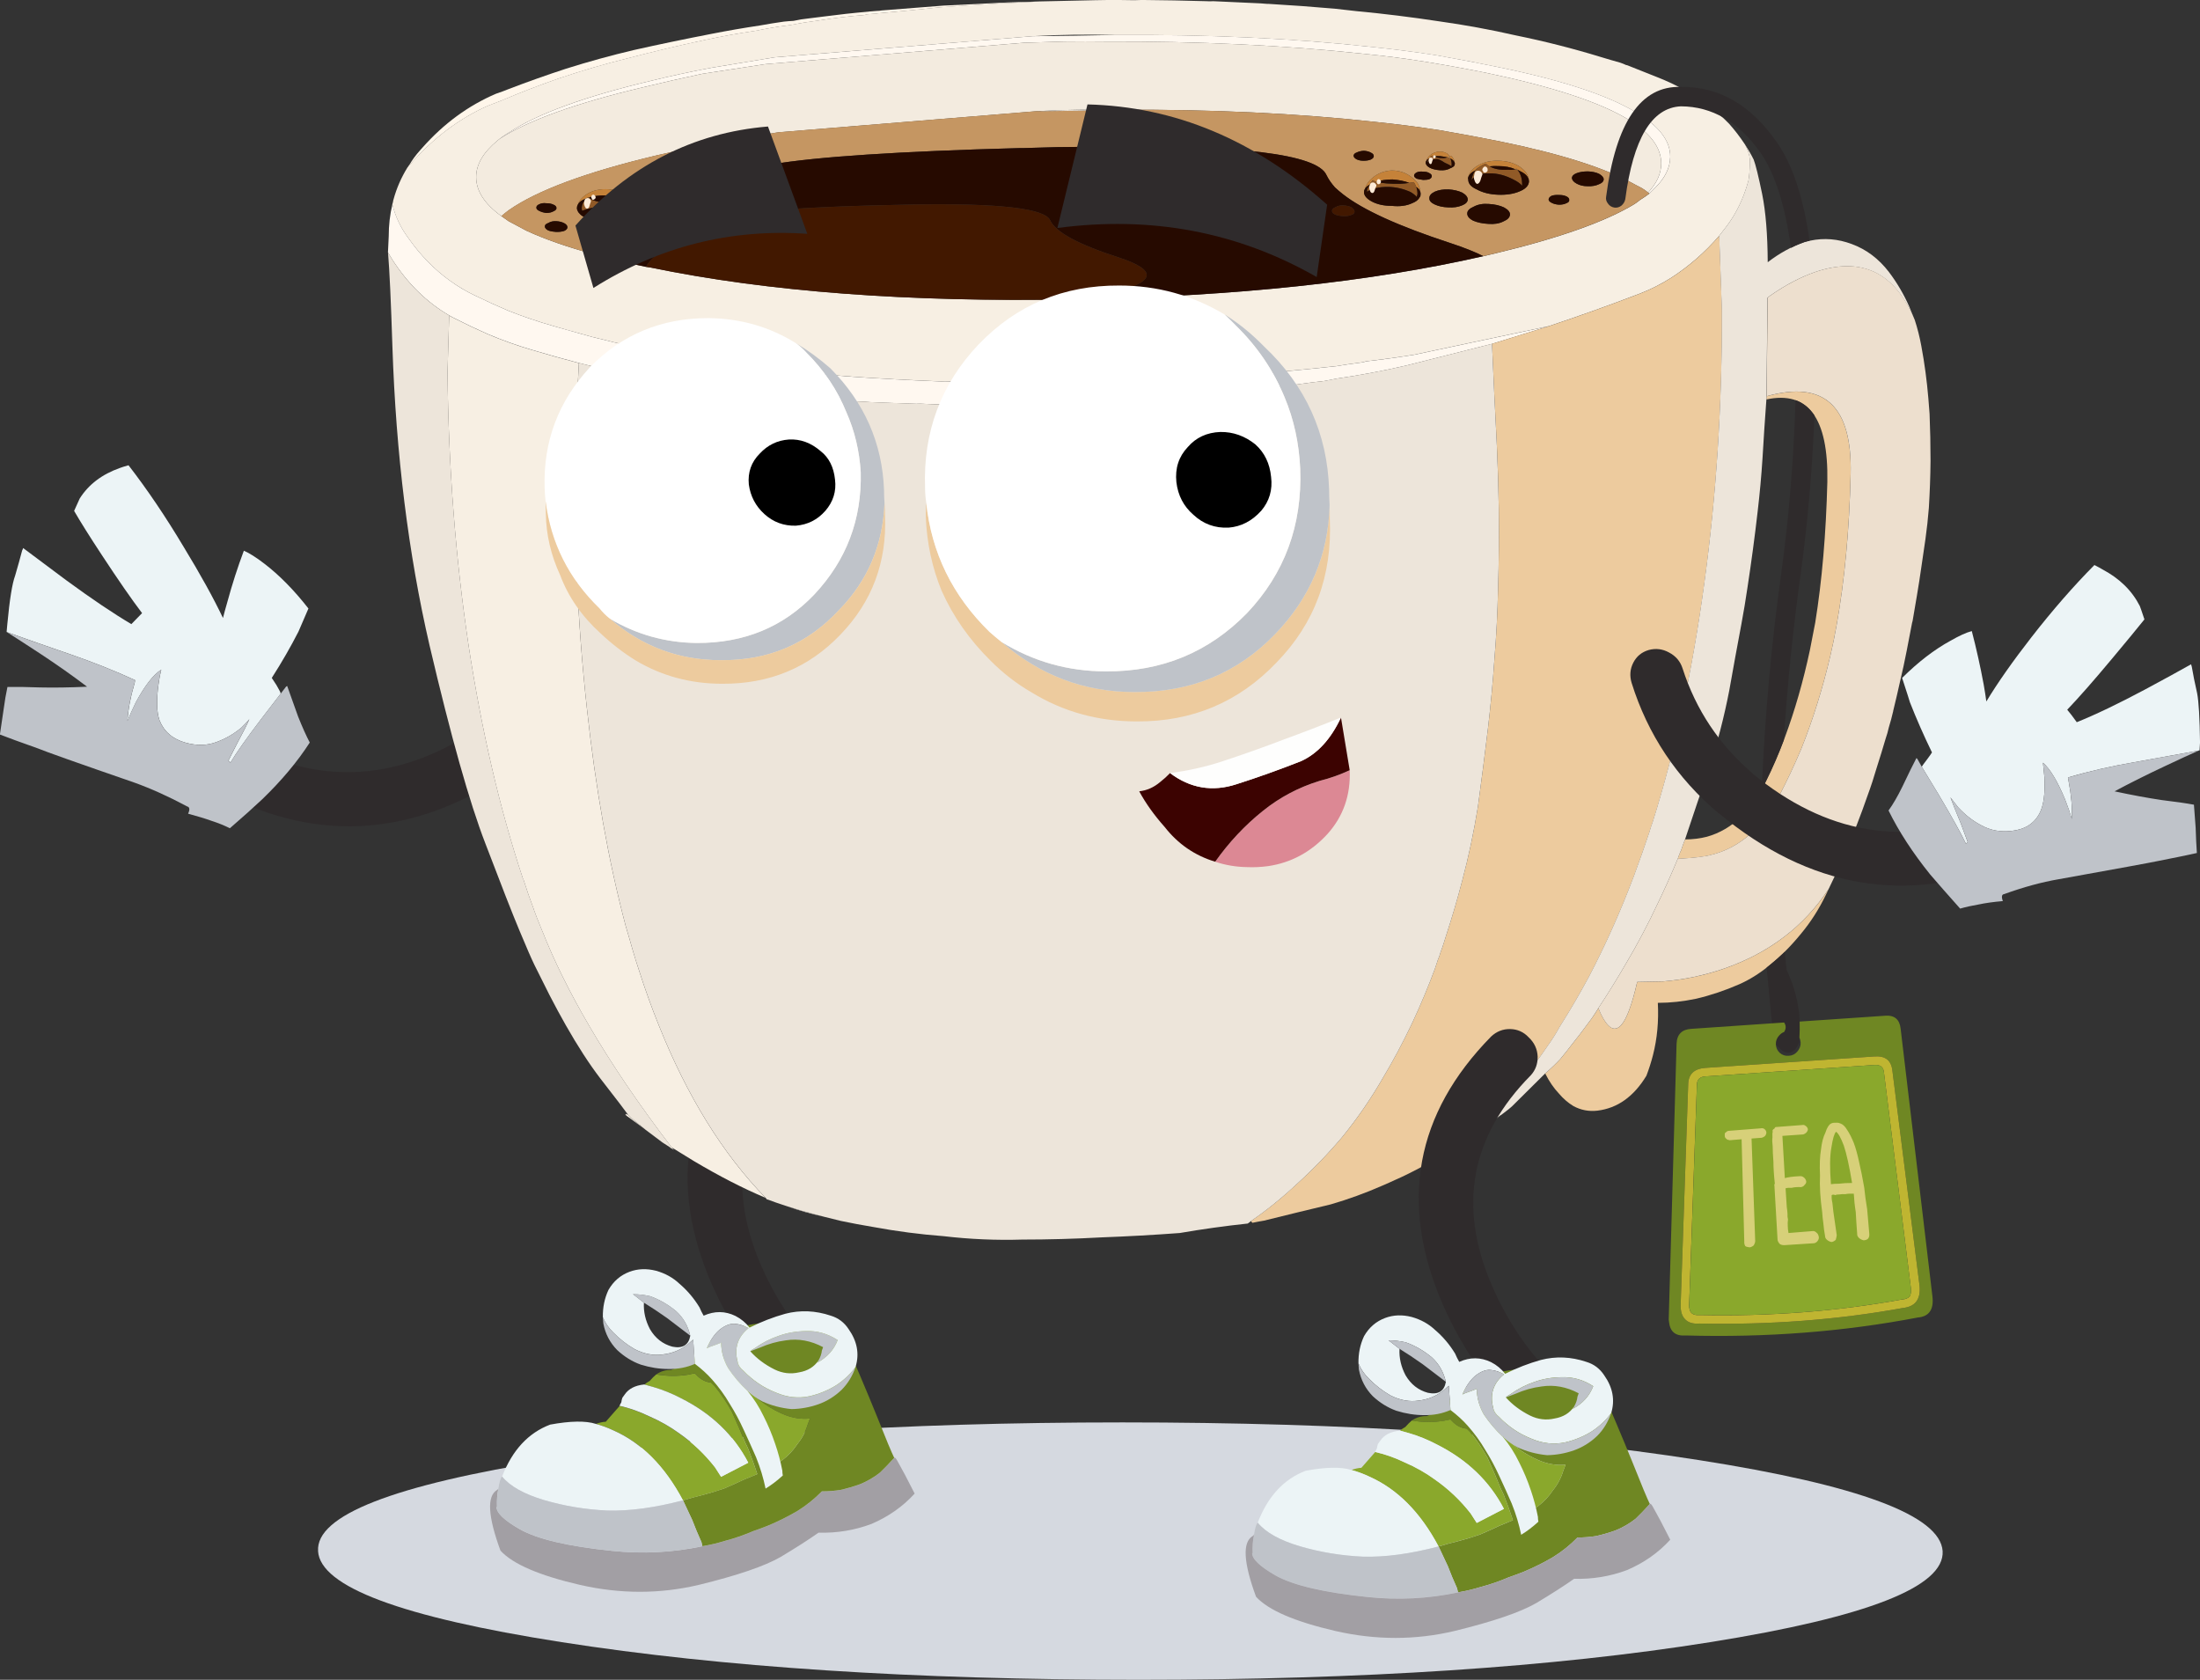 <?xml version="1.0" encoding="UTF-8"?> <svg xmlns="http://www.w3.org/2000/svg" id="b" viewBox="0 0 758.73 579.29"><rect x="0" y="0" width="758.73" height="579.29" fill="#333333" stroke="none"/><defs><style>.d{fill:#fff;}.d,.e,.f,.g,.h,.i,.j,.k,.l,.m,.n,.o,.p,.q,.r,.s,.t,.u,.v,.w,.x,.y,.z,.aa,.ab,.ac,.ad{fill-rule:evenodd;stroke-width:0px;}.e{fill:#bfb531;}.f{fill:#a29fa4;}.g{fill:#ede5da;}.h{fill:#fff8f0;}.i{fill:#6f8723;}.j{fill:#edcb9e;}.k{fill:#c58239;}.l{fill:#2f2b2c;}.m{fill:#eddfce;}.n{fill:#fff6ea;}.o{fill:#8aa82c;}.p{fill:#bfc3c9;}.q{fill:#c59662;}.r{fill:#fcead7;}.s{fill:#915a27;}.t{fill:#ecf4f6;}.u{fill:#d5d9e0;}.v{fill:#000;}.w{fill:#dc8894;}.x{fill:#421800;}.y{fill:#d7d079;}.z{fill:#3c0301;}.aa{fill:#fefefd;}.ab{fill:#260a00;}.ac{fill:#f3ebdf;}.ad{fill:#f7efe3;}</style></defs><g id="c"><path class="l" d="M200.47,217.3c2.34,1.06,3.96,2.79,4.86,5.19.89,2.34.87,4.69-.08,7.03-7.2,16.8-18.51,30.09-33.91,39.86l-.08-.08c-33.38,20.65-67.1,20.88-101.15.67-2.18-1.28-3.6-3.15-4.27-5.61-.67-2.51-.39-4.86.84-7.03,1.17-2.23,3.04-3.63,5.61-4.19,2.4-.5,4.69-.17,6.87,1,27.52,16.36,54.85,16.19,81.98-.5h-.08c12.34-7.82,21.44-18.45,27.3-31.9,1.01-2.4,2.71-4.02,5.11-4.86,2.34-.78,4.69-.64,7.03.42Z"></path><path class="t" d="M96.8,239.23l-6.7,8.71c-5.13,6.75-8.68,11.78-10.63,15.07l-.67-.75c.61-1.23,1.59-3.15,2.93-5.78,2.12-3.91,3.54-6.73,4.27-8.46-.84,1-1.76,1.98-2.76,2.93-2.62,2.18-5.47,3.82-8.54,4.94-3.24,1.23-6.78,1.31-10.63.25-4.47-1.23-7.48-3.8-9.04-7.7-1-2.85-1.12-7.06-.33-12.64.22-1.73.53-3.35.92-4.86-2.74,1.73-5.67,5.5-8.79,11.3-1.17,2.4-2.12,4.52-2.85,6.36.22-3.91,1-8.12,2.34-12.64.17-.5.25-.98.25-1.42-6.92-3.18-14.35-6.14-22.27-8.88-7.98-2.74-15.24-5.28-21.77-7.62,0-.06-.08-.08-.25-.08.11-1.01.2-1.93.25-2.76.78-8.37,1.67-13.93,2.68-16.66.95-3.24,1.76-6.14,2.43-8.71.17-.28.28-.56.33-.84,3.63,2.68,8.6,6.39,14.91,11.14,8.76,6.42,16.27,11.47,22.52,15.16l-.08-.08c1.45-1.51,2.68-2.76,3.68-3.77-3.57-4.69-8.23-11.42-13.98-20.18-4.08-6.2-7.23-11.22-9.46-15.07,1.17-2.62,1.81-4.05,1.93-4.27,3.07-4.86,7.7-8.37,13.9-10.55.56-.22,1.54-.53,2.93-.92,6.48,8.37,12.81,17.75,19.01,28.13,5.75,9.44,10.27,17.61,13.57,24.54.39-1.56.89-3.41,1.51-5.53,1.67-6.14,3.57-12.03,5.69-17.67,1.84.78,4.19,2.26,7.03,4.44,5.19,3.96,10.27,9.13,15.24,15.49-2.18,5.02-3.32,7.68-3.43,7.95-2.68,5.25-5.75,10.58-9.21,15.99.39.61.92,1.42,1.59,2.43.45.78.87,1.53,1.26,2.26.06.22.14.47.25.75Z"></path><path class="p" d="M2.51,218.05c6.53,2.34,13.79,4.88,21.77,7.62,7.93,2.73,15.35,5.69,22.27,8.88,0,.45-.08.92-.25,1.42-1.34,4.52-2.12,8.74-2.34,12.64.72-1.84,1.67-3.96,2.85-6.36,3.13-5.81,6.06-9.57,8.79-11.3-.39,1.51-.7,3.13-.92,4.86-.78,5.58-.67,9.8.33,12.64,1.56,3.91,4.58,6.48,9.04,7.7,3.85,1.06,7.4.98,10.63-.25,3.07-1.12,5.92-2.76,8.54-4.94,1-.95,1.93-1.93,2.76-2.93-.73,1.73-2.15,4.55-4.27,8.46-1.34,2.62-2.32,4.55-2.93,5.78l.67.75c1.95-3.29,5.5-8.32,10.63-15.07l6.7-8.71,1.93-2.51c0-.06.03-.06.08,0,.06-.06.14-.11.25-.17.84,2.29,2.09,5.81,3.77,10.55,1.45,3.63,2.79,6.62,4.02,8.96-4.24,6.59-9.69,13.09-16.33,19.51-2.96,2.79-6.7,6.14-11.22,10.05-1.9-.95-3.96-1.79-6.2-2.51-2.34-.84-5.08-1.67-8.21-2.51.67-1.45.56-2.29-.34-2.51-6.36-3.41-12.42-6.14-18.17-8.21-19.71-6.81-30.81-10.75-33.33-11.81-5.86-2.07-10.22-3.66-13.06-4.77.33-2.35.75-5.19,1.26-8.54.39-2.96.84-5.58,1.34-7.87,2.74-.06,6.47,0,11.22.17,4.8.11,10.21.03,16.24-.25-4.91-3.74-10.38-7.59-16.41-11.56-4.69-3.07-8.4-5.47-11.14-7.2Z"></path><path class="u" d="M109.7,534.91c-.84-12.28,25.87-22.75,80.13-31.4,54.21-8.65,119.97-12.98,197.28-12.98s143.49,4.33,198.7,12.98c55.27,8.65,83.32,19.12,84.16,31.4.73,12.28-25.99,22.75-80.13,31.4-54.15,8.65-119.88,12.98-197.2,12.98s-143.64-4.33-198.96-12.98c-55.27-8.65-83.26-19.12-83.99-31.4Z"></path><path class="l" d="M278.17,357.22c.11,2.51-.7,4.66-2.43,6.45-20.54,20.88-25.07,44.88-13.57,72.01,6.03,14.01,14.49,25.96,25.37,35.84,2.01,1.73,3.15,3.85,3.43,6.36.11,2.51-.61,4.72-2.18,6.62-1.62,1.84-3.71,2.79-6.28,2.85-2.51.11-4.74-.7-6.7-2.43-13.12-11.72-23.33-25.99-30.65-42.79-14.79-34.61-9.16-65.2,16.91-91.78,1.9-1.79,4.1-2.65,6.62-2.6,2.51.06,4.63,1,6.36,2.85,2.01,1.84,3.04,4.05,3.1,6.62Z"></path><path class="f" d="M171.91,513.22c-.45,2.01-.61,4.22-.5,6.62l-.17-.25c-.11,2.07,2.57,4.66,8.04,7.79,6.03,3.4,16.61,5.89,31.74,7.45,10.55,1.12,20.96.59,31.23-1.59,2.68-.45,5.28-1.06,7.79-1.84,3.24-.84,6.48-1.95,9.71-3.35,1.79-.61,3.52-1.26,5.19-1.92,3.57-1.51,6.92-3.18,10.05-5.02,3.07-1.9,5.89-4.16,8.46-6.78,2.23,0,4.38-.17,6.45-.5,2.23-.5,4.44-1.15,6.62-1.93,2.51-1.01,4.83-2.35,6.95-4.02,1.62-1.56,3.27-3.27,4.94-5.11,0-.11.11-.11.33,0,.22.11.7.87,1.42,2.26.89,1.51,2.65,4.86,5.28,10.05-4.07,4.47-9.04,7.96-14.9,10.47-5.81,2.18-11.89,3.18-18.25,3.01-3.4,2.4-7.76,5.19-13.06,8.37-5.53,3.18-14.93,6.39-28.22,9.63-13.45,3.18-27.13,3.18-41.03,0-14.01-3.24-23.14-7.17-27.38-11.81-4.35-11.83-4.75-18.81-1.17-20.93.22-.11.39-.31.5-.59Z"></path><path class="i" d="M226.34,473.95c1.56-1.06,3.27-1.56,5.11-1.51,1.62-.73,3.27-1.23,4.94-1.51,1.4-2.06,2.87-3.91,4.44-5.53.45-.34.89-.64,1.34-.92,1.73-1.17,3.41-2.32,5.02-3.43,2.18-1.34,4.49-2.4,6.95-3.18,2.4-.67,4.83-1.15,7.28-1.42,2.4-.22,4.91-.39,7.54-.5,2.74.17,5.42.39,8.04.67,2.62.22,5.3.7,8.04,1.42,1.95.45,3.77,1.15,5.44,2.09.11.45.28.87.5,1.26,4.13,9.38,7.87,18.2,11.22,26.46,3.29,8.26,5.36,13.23,6.2,14.9-1.67,1.84-3.32,3.55-4.94,5.11-2.12,1.67-4.44,3.01-6.95,4.02-2.18.78-4.38,1.42-6.62,1.93-2.06.33-4.21.5-6.45.5-2.57,2.62-5.39,4.89-8.46,6.78-3.13,1.84-6.48,3.52-10.05,5.02-1.67.67-3.41,1.31-5.19,1.92-3.24,1.39-6.48,2.51-9.71,3.35-2.51.78-5.11,1.4-7.79,1.84-.11-.45-.22-.92-.33-1.42-1.17-2.57-2.23-5.11-3.18-7.62-1.06-2.29-2.12-4.55-3.18-6.78,2.23-.67,4.49-1.28,6.78-1.84,2.57-.67,5.05-1.42,7.45-2.26,2.23-.95,4.47-1.95,6.7-3.02,1.51-.61,3.07-1.26,4.69-1.93-.95-2.9-1.98-5.78-3.1-8.62-.28-.67-.61-1.37-1-2.09-1.51-3.74-3.07-7.37-4.69-10.89-1.79-3.18-3.74-6.09-5.86-8.71-.45-.45-.87-.86-1.26-1.26-1.73-.17-3.27-.89-4.61-2.18-.39-.39-.73-.73-1-1.01-.72.11-1.42.25-2.09.42-3.57.61-7.23.61-10.97,0-.06,0-.14-.03-.25-.08ZM243.76,466.41l7.7,9.3c7.65,10.38,13.2,20.04,16.66,28.97.61-.39,1.23-.81,1.84-1.26,1.95-1.51,3.6-3.26,4.94-5.28,1.67-2.06,2.88-4.3,3.6-6.7.28-.78.56-1.53.84-2.26-3.13.34-6.28-.2-9.46-1.59-4.35-1.9-8.18-4.55-11.47-7.96.05-.73.11-1.42.17-2.09-.11-2.23-.34-4.49-.67-6.78-.89-.28-1.79-.53-2.68-.75-1.12-.28-2.15-.56-3.1-.84l-8.37-2.76Z"></path><path class="o" d="M243.76,466.41l8.37,2.76c.95.28,1.98.56,3.1.84.89.22,1.79.47,2.68.75.33,2.29.56,4.55.67,6.78-.06.67-.11,1.37-.17,2.09,3.29,3.4,7.12,6.06,11.47,7.96,3.18,1.39,6.34,1.92,9.46,1.59-.28.73-.56,1.48-.84,2.26-.73,2.4-1.93,4.64-3.6,6.7-1.34,2.01-2.99,3.77-4.94,5.28-.61.45-1.23.87-1.84,1.26-3.46-8.93-9.02-18.59-16.66-28.97l-7.7-9.3ZM226.34,473.95c.11.06.2.08.25.08,3.74.61,7.4.61,10.97,0,.67-.17,1.37-.31,2.09-.42.28.28.61.61,1,1.01,1.34,1.28,2.88,2.01,4.61,2.18.39.39.81.81,1.26,1.26,2.12,2.62,4.08,5.53,5.86,8.71,1.62,3.52,3.18,7.14,4.69,10.89.39.73.72,1.42,1,2.09,1.12,2.85,2.15,5.72,3.1,8.62-1.62.67-3.18,1.31-4.69,1.93-2.23,1.06-4.47,2.07-6.7,3.02-2.4.84-4.88,1.59-7.45,2.26-2.29.56-4.55,1.17-6.78,1.84-6.25-11.78-14.24-19.82-23.95-24.11-2.01-.95-4.05-1.7-6.11-2.26,1.23-.44,2.37-.7,3.43-.75,1.73-2.01,3.32-3.82,4.77-5.44h.08c3.4.78,6.78,1.98,10.13,3.6,3.74,1.62,7.14,3.54,10.21,5.78,4.75,3.29,8.9,7.23,12.48,11.81.72,1.12,1.42,2.2,2.09,3.26l9.38-4.86c-4.97-9.55-12.67-16.94-23.11-22.19-3.18-1.67-6.42-2.99-9.71-3.93l-3.01-.84c.5-.45,1.12-.87,1.84-1.26.78-.89,1.54-1.65,2.26-2.26Z"></path><path class="t" d="M235.55,517.41c-9.77,2.57-18.48,3.74-26.13,3.52-7.48-.34-14.74-1.54-21.77-3.6-6.92-2.07-11.75-4.77-14.49-8.12,3.52-9.1,9.04-15.07,16.58-17.92,6.98-1.28,12.23-1.37,15.74-.25,2.07.56,4.1,1.31,6.11,2.26,9.71,4.3,17.7,12.34,23.95,24.11ZM222.24,477.46l3.01.84c3.29.95,6.53,2.26,9.71,3.93,10.44,5.25,18.14,12.65,23.11,22.19l-9.38,4.86c-.67-1.06-1.37-2.15-2.09-3.26-3.57-4.58-7.73-8.51-12.48-11.81-3.07-2.23-6.48-4.16-10.21-5.78-3.35-1.62-6.73-2.82-10.13-3.6h-.17l.67-1.26c.06-.5.17-1,.34-1.51l.84-1.17c1.34-1.95,3.54-3.1,6.62-3.43h.17Z"></path><path class="p" d="M173.17,509.2c2.74,3.35,7.56,6.06,14.49,8.12,7.03,2.06,14.29,3.26,21.77,3.6,7.65.22,16.36-.95,26.13-3.52,1.06,2.23,2.12,4.49,3.18,6.78.95,2.51,2.01,5.05,3.18,7.62.11.5.22.98.33,1.42-10.27,2.17-20.68,2.71-31.23,1.59-15.13-1.56-25.71-4.05-31.74-7.45-5.47-3.13-8.15-5.72-8.04-7.79l.17.25c-.11-2.4.06-4.61.5-6.62.33-2.18.75-3.52,1.26-4.02Z"></path><path class="p" d="M258.75,465.99c.39-.39.92-.75,1.59-1.09,2.57-1.84,5.36-3.26,8.37-4.27,2.79-1.01,5.83-1.54,9.13-1.59,3.96-.17,7.65.87,11.05,3.1-1.28,3.35-3.63,5.95-7.03,7.79l.42-.75c.67-1.17,1.06-2.32,1.17-3.43.17-.39.31-.78.42-1.17-4.19-2.23-8.46-3.02-12.81-2.35-3.07.39-6.06,1.23-8.96,2.51-1.23.45-2.34.87-3.35,1.26ZM239.65,470.35c-2.79,1.23-5.83,1.82-9.13,1.76-3.13,0-6.31-.5-9.55-1.51-2.96-1.06-5.67-2.74-8.12-5.02-2.51-2.57-4.1-5.61-4.77-9.13-.06-.78-.11-1.51-.17-2.18.84,2.01,2.04,3.77,3.6,5.28,2.23,2.29,4.72,4.21,7.45,5.78,3.29,1.67,6.56,2.26,9.8,1.76,3.18-.39,5.97-1.54,8.37-3.43.67-.56,1.31-1.12,1.93-1.67l.59,8.37ZM257.82,479.72c.06-.17.06-.28,0-.33l-.08.17v-.08c-.06.06-.06.11,0,.17-2.51-2.35-4.72-4.94-6.62-7.79-1.56-2.74-2.37-5.67-2.43-8.79-1.23.5-2.51.98-3.85,1.42-.39.17-.75.34-1.09.5,1.17-2.74,2.62-4.86,4.35-6.36,1.9-1.51,3.66-2.2,5.28-2.09,1.56.11,3.15.61,4.77,1.51-3.74,3.01-5,6.87-3.77,11.56.22,1.23.89,2.26,2.01,3.1,3.18,3.35,6.89,5.86,11.14,7.54,3.91,1.67,7.82,2.09,11.72,1.26,3.35-.78,6.47-2.09,9.38-3.93,2.68-1.84,4.83-3.91,6.45-6.2-1.06,3.13-2.68,5.78-4.86,7.95-2.34,2.23-5,3.88-7.96,4.94-3.01,1.06-6.11,1.62-9.29,1.67-3.57-.34-6.95-1.23-10.13-2.68-1.79-.95-3.46-2.12-5.02-3.52ZM238.06,460.63c-2.68-2.07-5.36-4.1-8.04-6.11-2.68-1.9-5.33-3.66-7.96-5.28l-3.77-2.93c1.9,0,3.85.22,5.86.67,3.18,1.12,6.2,2.85,9.04,5.19,2.46,2.23,4.08,5.05,4.86,8.46Z"></path><path class="t" d="M282.28,469.18l-.42.75c3.4-1.84,5.75-4.44,7.03-7.79-3.41-2.23-7.09-3.26-11.05-3.1-3.29.06-6.34.59-9.13,1.59-3.01,1.01-5.81,2.43-8.37,4.27-.67.34-1.2.7-1.59,1.09,2.23,2.51,5.02,4.61,8.37,6.28,2.74,1.34,5.55,1.67,8.46,1,2.96-.5,5.19-1.87,6.7-4.1ZM295.09,471.35c-1.62,2.29-3.77,4.36-6.45,6.2-2.9,1.84-6.03,3.15-9.38,3.93-3.91.84-7.82.42-11.72-1.26-4.24-1.67-7.96-4.19-11.14-7.54-1.12-.84-1.79-1.87-2.01-3.1-1.23-4.69.03-8.54,3.77-11.56-1.62-.89-3.21-1.4-4.77-1.51-1.62-.11-3.38.59-5.28,2.09-1.73,1.51-3.18,3.63-4.35,6.36.33-.17.7-.34,1.09-.5,1.34-.45,2.62-.92,3.85-1.42.05,3.13.86,6.06,2.43,8.79,1.9,2.85,4.1,5.44,6.62,7.79,2.18,2.62,4.05,5.55,5.61,8.79,1.56,3.07,2.9,6.28,4.02,9.63,1,2.9,1.81,5.94,2.43,9.13,0,.56.06,1.12.17,1.67-1.96,1.79-3.94,3.29-5.95,4.52-.73-3.57-1.81-7.17-3.27-10.8-1.34-3.07-2.76-6.22-4.27-9.46-1.45-3.18-3.07-6.2-4.86-9.04-1.73-2.96-3.74-5.72-6.03-8.29-1.68-1.9-3.66-3.71-5.95-5.44l-.59-8.37c-.61.56-1.26,1.12-1.93,1.67-2.4,1.9-5.19,3.04-8.37,3.43-3.24.5-6.5-.09-9.8-1.76-2.74-1.56-5.22-3.49-7.45-5.78-1.56-1.51-2.76-3.27-3.6-5.28-.06-3.4.59-6.53,1.93-9.38,1.73-3.02,4.16-5.11,7.29-6.28,2.85-1.06,5.89-1.17,9.13-.34,3.18.89,5.89,2.4,8.12,4.52,2.68,2.29,4.97,4.99,6.87,8.12.39.95.87,1.9,1.42,2.85,3.74-1.67,7.4-1.65,10.97.09,1.95,1,3.57,2.35,4.86,4.02,4.02-2.01,8.12-3.6,12.31-4.77,5.19-1.34,10.44-1.12,15.74.67,2.57.78,4.61,2.32,6.11,4.61,2.96,4.19,3.77,8.51,2.43,12.98ZM257.74,479.56l.08-.17c.06.06.06.17,0,.33l-.08-.17ZM222.07,449.25c-.17,3.13.53,6.17,2.09,9.13,1.84,3.13,4.41,5.14,7.7,6.03,3.57.73,5.64-.53,6.2-3.77-.78-3.4-2.4-6.22-4.86-8.46-2.85-2.35-5.86-4.08-9.04-5.19-2.01-.45-3.96-.67-5.86-.67l3.77,2.93Z"></path><path class="ad" d="M384.27,12.06c-4.52-.11-9.16-.14-13.9-.08-4.75.06-9.46.22-14.15.5l-89.1,7.29-21.77,3.6c-7.15,1.34-14.01,2.82-20.6,4.44-22.89,5.41-39.27,11.36-49.15,17.84-1.51.89-2.82,1.81-3.94,2.76-4.97,4.07-7.45,8.29-7.45,12.64,0,4.8,2.9,9.3,8.71,13.48.78.56,1.62,1.14,2.51,1.76.45.22.87.45,1.26.67,1.45.78,3.07,1.65,4.86,2.6,6.25,2.9,14.18,5.67,23.78,8.29,5.41,1.51,11.25,2.9,17.5,4.19.5.06,1.06.14,1.67.25,40.25,8.32,88.76,11.98,145.53,10.97.73-.06,1.45-.08,2.18-.08,53.92-1,100.37-5.95,139.34-14.82,1.34-.34,2.65-.64,3.94-.92,22.16-5.3,38.24-11,48.23-17.08.67-.45,1.31-.92,1.93-1.42,1.17-.73,2.23-1.45,3.18-2.18.73-.73,1.4-1.39,2.01-2.01,3.41-3.35,5.13-6.89,5.19-10.63.06-5.64-3.99-10.83-12.14-15.57-9.94-5.92-25.96-11.11-48.06-15.58-6.76-1.4-13.65-2.71-20.68-3.94-7.2-1.12-14.6-2.07-22.19-2.85-26.91-2.96-56.47-4.33-88.68-4.1ZM601.81,49.82c1,1.84,1.56,3.54,1.67,5.11,0,3.46-.17,5.94-.5,7.45-1.62,5.92-4.1,11.11-7.45,15.57-.89,1.12-1.76,2.23-2.6,3.35-4.91,5.69-10.44,10.52-16.58,14.49-3.46,2.18-6.98,3.96-10.55,5.36-5.69,2.18-11.36,4.27-17,6.28-4.86,1.73-9.71,3.4-14.57,5.02l-46.56,9.88c-5.53.89-11.03,1.65-16.5,2.26-.61.22-1.2.36-1.76.42-1.62.22-3.07.42-4.35.59l-4.27.67c-6.64.73-13.4,1.4-20.27,2.01l-1,.17h-.5c-7.09.5-14.21,1.03-21.35,1.59l-19.43,1.17c-.95,0-1.87-.03-2.76-.08-7.71.34-15.38.56-23.03.67-4.97.06-9.91.08-14.82.08l-5.78.25c-.84-.06-1.7-.14-2.6-.25h-4.61c-4.69,0-9.32-.06-13.9-.17-1.23-.06-2.46-.11-3.69-.17-.78-.06-1.56-.06-2.34,0-5.47-.22-10.91-.47-16.33-.75-.73-.06-1.45-.11-2.18-.17h-.5c-7.76-.39-15.41-.95-22.94-1.67-2.51-.22-5-.45-7.45-.67-9.55-.95-19.06-2.15-28.55-3.6-8.82-1.34-17.7-2.96-26.63-4.86-3.91-.73-7.79-1.59-11.64-2.6-2.79-.62-5.58-1.34-8.37-2.18-3.07-.84-6.14-1.7-9.21-2.6-5.3-1.51-10.5-3.27-15.58-5.28-3.8-1.62-7.54-3.32-11.22-5.11-3.13-1.45-6.11-3.21-8.96-5.27-5.36-3.85-10.1-8.71-14.24-14.57-2.68-3.57-4.55-7.48-5.61-11.72.17-.5.28-.98.33-1.42,0-.06.03-.14.08-.25,1.06-3.91,2.68-7.62,4.86-11.14l.17-.17c.06-.11.14-.25.25-.42l.08-.08c.22-.28.45-.5.67-.67,7.87-8.88,16.69-15.49,26.46-19.85,1.62-.61,3.21-1.23,4.77-1.84,6.42-2.74,13.01-5.27,19.76-7.62,7.93-2.68,15.85-5,23.78-6.95,8.93-2.35,17.86-4.47,26.8-6.36,5.75-1.23,11.47-2.26,17.16-3.1,2.79-.56,5.58-1.06,8.37-1.51,1.12-.17,2.23-.31,3.35-.42,1.79-.33,3.49-.64,5.11-.92l5.28-.75c5.19-.84,10.35-1.45,15.49-1.84.28-.06.56-.14.84-.25.73-.06,1.45-.11,2.18-.17.56,0,1.12-.06,1.67-.17,7.09-.61,14.24-1.31,21.44-2.09,7.37-.5,14.76-.98,22.19-1.42,4.08-.11,8.12-.31,12.14-.59l19.01-.42c2.62-.06,5.28-.08,7.95-.08l5.7.08c.89,0,1.79-.03,2.68-.08,7.37.06,14.76.2,22.19.42.78.06,1.56.06,2.35,0,5.47.28,10.91.53,16.33.75.73.06,1.45.11,2.18.17h.5c7.76.45,15.41,1.01,22.94,1.67,2.46.28,4.94.56,7.45.84,9.49.89,19.01,2.07,28.55,3.52,8.82,1.23,17.64,2.85,26.46,4.86,9.88,2.01,19.65,4.49,29.31,7.45,2.18.67,4.38,1.31,6.62,1.93.67.22,1.37.5,2.09.84.17,0,.31.03.42.08,3.41,1.34,6.84,2.71,10.3,4.1,6.03,2.34,11.75,5.47,17.17,9.38,2.74,2.07,5.25,4.27,7.54,6.61,1.95,2.18,3.8,4.58,5.53,7.2ZM199.63,125.19l-1.26,24.87c-.61,32.94.73,64.31,4.02,94.12,3.01,27.86,7.48,52.92,13.4,75.2.45,1.45.86,2.88,1.26,4.27.34,1.17.67,2.34,1,3.52.73,2.51,1.48,4.94,2.26,7.29,2.12,6.64,4.41,13.01,6.87,19.09,9.82,24.56,22.11,44.41,36.84,59.54-7.7-3.24-15.97-7.48-24.79-12.73-2.51-1.56-5.05-3.12-7.62-4.69-11.28-14.74-20.79-28.78-28.55-42.12-6.64-11.39-12-22.25-16.08-32.57-.61-1.45-1.23-2.96-1.84-4.52-.39-1-.75-1.98-1.09-2.93v-.08c-1.28-3.35-2.46-6.73-3.52-10.13-.11-.17-.2-.33-.25-.5-7.93-23.89-14.15-50.6-18.67-80.14-4.52-30.2-6.95-61.57-7.28-94.12l.58-19.76c.73.45,1.51.87,2.35,1.26,3.63,1.84,7.29,3.57,10.97,5.19,5.02,2.12,10.1,3.94,15.24,5.44,5.41,1.62,10.8,3.13,16.16,4.52ZM222.66,389.63c-.56-.45-1.12-.87-1.67-1.26l-5.27-3.85h.08l.25.17.08-.17v-.08l.08-.08c0-.06.03-.09.08-.09v-.08c.06.06.14.11.25.17l.08.08c.17.17.34.36.5.59.89.72,1.79,1.48,2.68,2.26.17.11.33.28.5.5h.08c0,.06.03.08.08.08.06.06.11.09.17.09s.11.03.17.08c.06.06.11.11.17.17.56.45,1.12.92,1.67,1.42ZM283.87,419.52c-4.02-.84-8.23-2.04-12.64-3.6,1.79.56,3.6,1.12,5.44,1.67,2.4.67,4.8,1.31,7.2,1.93Z"></path><path class="h" d="M568.82,66.74c-.17-.17-.31-.28-.42-.33,3.01-3.24,4.52-6.59,4.52-10.05,0-5.69-4.08-10.91-12.23-15.66-9.88-5.75-25.9-10.94-48.06-15.57-6.64-1.34-13.54-2.6-20.68-3.77-7.2-1.17-14.57-2.12-22.11-2.85-26.91-2.9-56.47-4.3-88.67-4.19-4.52-.06-9.18-.06-13.98,0-4.69.11-9.38.25-14.07.42l-89.1,7.37-21.86,3.35c-7.09,1.51-13.96,3.07-20.6,4.69-22.89,5.42-39.27,11.3-49.15,17.67-.28.22-.53.42-.75.59,1.12-.95,2.43-1.87,3.94-2.76,9.88-6.48,26.27-12.42,49.15-17.84,6.59-1.62,13.45-3.1,20.6-4.44l21.77-3.6,89.1-7.29c4.69-.06,9.41-.11,14.15-.17,4.69-.06,9.32-.14,13.9-.25,32.21-.22,61.77,1.14,88.68,4.1,7.59.78,14.99,1.73,22.19,2.85,7.03,1.23,13.93,2.54,20.68,3.94,22.1,4.47,38.13,9.66,48.06,15.58,8.15,4.74,12.2,9.94,12.14,15.57-.06,3.74-1.79,7.29-5.19,10.63-.62.61-1.29,1.28-2.01,2.01ZM154.91,108.77c-7.81-4.58-14.37-11.03-19.68-19.34-.5-.78-.98-1.56-1.42-2.34v-.25c.11-1.79.19-3.54.25-5.28,0-3.91.42-7.59,1.26-11.05,1.06,4.24,2.93,8.15,5.61,11.72,4.13,5.86,8.88,10.72,14.24,14.57,2.85,2.07,5.83,3.82,8.96,5.27,3.68,1.79,7.42,3.49,11.22,5.11,5.08,2.01,10.27,3.77,15.58,5.28,3.07.89,6.14,1.76,9.21,2.6,2.79.84,5.58,1.56,8.37,2.18,3.85,1,7.73,1.87,11.64,2.6,8.93,1.9,17.81,3.52,26.63,4.86,9.49,1.45,19.01,2.65,28.55,3.6,2.46.22,4.94.45,7.45.67,7.54.73,15.18,1.28,22.94,1.67h.5c.73.06,1.45.11,2.18.17,5.42.28,10.86.53,16.33.75.78-.06,1.56-.06,2.34,0,1.23.06,2.46.11,3.69.17,4.58.11,9.21.17,13.9.17h4.61c.89.11,1.76.19,2.6.25l5.78-.25c4.91,0,9.85-.03,14.82-.08,7.65-.11,15.32-.33,23.03-.67.89.06,1.81.08,2.76.08l19.43-1.17c7.15-.56,14.26-1.09,21.35-1.59h.5l1-.17c6.87-.61,13.62-1.28,20.27-2.01l4.27-.67c1.28-.17,2.73-.36,4.35-.59.56-.06,1.15-.2,1.76-.42,5.47-.61,10.97-1.37,16.5-2.26l46.56-9.88-19.68,6.11-29.48,7.45c-7.93,1.84-15.94,3.35-24.03,4.52-1.51.28-2.96.56-4.35.84l-4.35.5c-6.7.95-13.51,1.79-20.43,2.51l-.92.17h-.5c-7.14.67-14.29,1.37-21.43,2.09l-19.51,1.34c-.95-.06-1.87-.08-2.76-.08-7.7.56-15.41.92-23.11,1.09-4.91.17-9.82.25-14.74.25l-5.78.17c-.84-.06-1.7-.08-2.6-.08-1.56,0-3.1.03-4.61.08h-13.9c-1.23-.06-2.46-.11-3.68-.17-.78-.06-1.56-.06-2.34,0-5.42-.17-10.8-.36-16.16-.59-.73-.06-1.45-.11-2.18-.17h-.59c-7.65-.28-15.21-.78-22.69-1.51-2.57-.17-5.08-.45-7.54-.84-9.43-.78-18.84-1.93-28.22-3.43-8.76-1.17-17.53-2.71-26.29-4.61-1.56-.34-3.1-.64-4.61-.92-2.74-.67-5.44-1.34-8.12-2.01-5.36-1.4-10.75-2.9-16.16-4.52-5.14-1.51-10.22-3.32-15.24-5.44-3.68-1.62-7.34-3.35-10.97-5.19-.84-.39-1.62-.81-2.35-1.26Z"></path><path class="ac" d="M385.61,37.85c-4.47-.06-9.07-.06-13.82,0-4.75.06-9.49.22-14.23.5l-89.18,7.29-21.69,3.52c-7.09,1.45-13.96,2.96-20.6,4.52-24.06,5.75-40.95,12.03-50.66,18.84-.89.67-1.73,1.34-2.51,2.01-5.81-4.19-8.71-8.68-8.71-13.48,0-4.35,2.48-8.57,7.45-12.64.22-.17.47-.36.75-.59,9.88-6.36,26.27-12.25,49.15-17.67,6.64-1.62,13.51-3.18,20.6-4.69l21.86-3.35,89.1-7.37c4.69-.17,9.38-.31,14.07-.42,4.8-.06,9.46-.06,13.98,0,32.21-.11,61.77,1.28,88.67,4.19,7.54.73,14.91,1.67,22.11,2.85,7.14,1.17,14.04,2.43,20.68,3.77,22.16,4.63,38.18,9.82,48.06,15.57,8.15,4.74,12.23,9.97,12.23,15.66,0,3.46-1.51,6.81-4.52,10.05-.73-.61-1.48-1.14-2.26-1.59-.78-.39-1.59-.81-2.43-1.26-9.94-5.58-25.46-10.52-46.56-14.82-6.64-1.34-13.54-2.62-20.68-3.85-7.26-1.12-14.65-2.07-22.19-2.85-26.91-2.96-56.47-4.35-88.67-4.19Z"></path><path class="q" d="M357.56,38.35c4.69-.06,9.4-.11,14.15-.17,4.69-.11,9.32-.22,13.9-.34,32.21-.17,61.77,1.23,88.67,4.19,7.54.78,14.93,1.73,22.19,2.85,7.15,1.23,14.04,2.51,20.68,3.85,21.1,4.3,36.62,9.24,46.56,14.82.84.45,1.64.87,2.43,1.26.78.45,1.54.98,2.26,1.59.11.06.25.17.42.33-.95.73-2.01,1.45-3.18,2.18-.62.5-1.26.98-1.93,1.42-9.99,6.08-26.07,11.78-48.23,17.08-1.28.28-2.59.59-3.94.92-2.85-1.45-6.64-2.96-11.39-4.52-17.75-5.81-30.09-11.42-37.01-16.83-1.06-.84-1.98-1.62-2.76-2.35-1.28-1.45-2.26-2.88-2.93-4.27-3.18-7.2-29.89-10.5-80.14-9.88-1.51.11-3.04.17-4.61.17-2.73.06-5.39.08-7.96.08-4.13.11-8.09.22-11.89.34h-1.34c-41.53,1.12-69.98,2.99-85.33,5.61-6.92,1.34-13.87,3.35-20.85,6.03-3.46,1.28-6.95,2.85-10.47,4.69-2.23,1.06-4.44,2.18-6.62,3.35-2.12,1.23-4.27,2.57-6.45,4.02-3.07,1.9-6.11,3.94-9.13,6.11-3.41,2.51-5.86,4.83-7.37,6.95-9.6-2.62-17.53-5.39-23.78-8.29-1.79-.95-3.41-1.81-4.86-2.6-.39-.22-.81-.45-1.26-.67-.89-.61-1.73-1.2-2.51-1.76.78-.67,1.62-1.34,2.51-2.01,9.71-6.81,26.6-13.09,50.66-18.84,6.64-1.56,13.51-3.07,20.6-4.52l21.69-3.52,89.18-7.29ZM491.87,55.52c-.11.11-.17.31-.17.59v.17c.11.61.59,1.14,1.42,1.59.89.45,2.04.73,3.43.84,1.45.11,2.65-.11,3.6-.67.72-.28,1.2-.59,1.42-.92.11-.28.17-.5.17-.67s-.03-.31-.08-.42c-.11-.95-.53-1.73-1.26-2.34-.17.06-.31.11-.42.17-.06,0-.08.03-.08.08.06.11.11.25.17.42.06.11.11.22.17.34-.33-.22-.7-.36-1.09-.42.28-.17.53-.28.75-.34-.39-.67-.78-1.06-1.17-1.17-.06,0-.14-.03-.25-.08-.56-.28-1.17-.42-1.84-.42-1.34,0-2.51.45-3.52,1.34-.62.56-1.03,1.2-1.26,1.93ZM506.27,61.5v.13c0,.06.03.11.09.17v.25c.06,1.34,1.03,2.43,2.93,3.27,2.01,1.12,4.46,1.73,7.37,1.84,2.9.11,5.38-.28,7.45-1.17.67-.28,1.2-.56,1.59-.84.95-.67,1.48-1.45,1.59-2.34v-.42c-.06-1.84-1.09-3.46-3.1-4.86-2.01-1.34-4.47-2.04-7.37-2.09-1.73-.06-3.32.14-4.77.59-.89.28-1.76.67-2.6,1.17-1.88,1.22-2.94,2.65-3.18,4.31ZM523.35,58.53c-.28-.11-.53-.17-.76-.17.11-.11.22-.19.34-.25.11.11.25.25.42.42ZM493.79,60.71c0-.39-.28-.73-.84-1.01-.5-.34-1.2-.5-2.09-.5-.89-.11-1.65-.03-2.26.25-.62.33-.92.7-.92,1.09s.31.75.92,1.09c.61.17,1.37.31,2.26.42.89,0,1.59-.08,2.09-.25.56-.28.84-.64.84-1.09ZM470.68,65.23c-.17.28-.25.61-.25,1v.34c.17,1.12,1.12,2.12,2.85,3.01,1.84.95,4.1,1.42,6.78,1.42,2.74.28,5.05-.03,6.95-.92,1.17-.45,1.98-1.03,2.43-1.76.17-.28.3-.5.42-.67.06-.28.08-.53.08-.75,0-.28-.03-.5-.08-.67-.11-1.45-.59-2.68-1.42-3.68h-.08c-.45-.5-.95-.98-1.51-1.42-1.84-1.51-4.1-2.29-6.78-2.35-2.63.11-4.88.98-6.78,2.6-1.29,1.06-2.15,2.34-2.6,3.85ZM472.86,52.67c-.67-.39-1.51-.61-2.51-.67-.95.06-1.76.25-2.43.59-.67.22-1.03.59-1.09,1.09,0,.45.33.87,1.01,1.26.67.33,1.48.5,2.43.5,1.01,0,1.84-.14,2.51-.42.67-.33,1.01-.73,1.01-1.17,0-.5-.31-.89-.92-1.17ZM506.02,73.52c-.05,1.01.64,1.87,2.09,2.6,1.45.61,3.18.98,5.19,1.09,2.01.17,3.74-.11,5.19-.84,1.45-.61,2.21-1.4,2.26-2.35.06-.89-.64-1.73-2.09-2.51-1.45-.67-3.18-1.06-5.19-1.17-2.01-.17-3.74.14-5.19.92-1.45.61-2.21,1.37-2.26,2.26ZM492.96,68.25c-.11.89.5,1.65,1.84,2.26,1.29.61,2.85.95,4.69,1.01,1.79.11,3.35-.11,4.69-.67,1.29-.5,1.96-1.17,2.01-2.01,0-.89-.64-1.7-1.93-2.43-1.34-.61-2.9-.98-4.69-1.09-1.84-.06-3.4.19-4.69.75-1.28.61-1.93,1.34-1.93,2.18ZM553.08,61.88c0-.67-.53-1.31-1.59-1.93-1.06-.5-2.34-.78-3.85-.84-1.51,0-2.79.2-3.85.59-1.06.39-1.62.95-1.68,1.67.06.73.59,1.37,1.59,1.93,1.06.61,2.34.92,3.85.92,1.51.06,2.79-.17,3.85-.67,1.06-.39,1.62-.95,1.67-1.67ZM521.26,57.11l.17.17c-.11-.06-.2-.08-.25-.08l.08-.08ZM537.76,67.24c-1-.06-1.87.03-2.6.25-.67.34-1.03.75-1.09,1.26,0,.45.34.84,1.01,1.17.72.39,1.59.61,2.59.67,1.01,0,1.84-.17,2.51-.5.73-.28,1.06-.64,1-1.09.06-.5-.25-.92-.92-1.26-.67-.33-1.51-.5-2.51-.5ZM221.57,65.15c-.5-.34-1.2-.5-2.09-.5-.89-.06-1.65.06-2.26.34-.61.28-.92.61-.92,1,0,.22.14.47.42.75.11.11.28.22.5.34.56.22,1.28.36,2.18.42.89,0,1.62-.08,2.18-.25.56-.28.84-.64.84-1.09,0-.39-.28-.73-.84-1ZM226.42,64.14c.89-.06,1.67-.28,2.35-.67.95-.39,1.45-.92,1.51-1.59,0-.67-.45-1.26-1.34-1.76-1-.5-2.2-.78-3.6-.84-1.4,0-2.6.22-3.6.67-1,.39-1.51.92-1.51,1.59s.45,1.26,1.34,1.76c.95.56,2.09.84,3.43.84h1.42ZM218.47,72.35v-.17c0-1.73-.73-3.18-2.18-4.35-.22-.22-.42-.39-.58-.5-1.9-1.34-4.16-2.04-6.78-2.09-2.74,0-5.02.64-6.87,1.93-1.4.95-2.32,2.07-2.76,3.35-.22.39-.34.81-.34,1.26,0,.39.11.75.34,1.09.05.22.17.39.33.5.45.61,1.14,1.17,2.09,1.67,1.9.95,4.21,1.48,6.95,1.59,2.68.17,5-.2,6.95-1.09.78-.28,1.4-.64,1.84-1.09.67-.61,1.03-1.23,1.09-1.84v-.17l-.08-.08ZM188.41,70.09c-.95-.11-1.76,0-2.43.34-.67.28-1.01.67-1.01,1.17,0,.45.31.81.92,1.09.73.39,1.56.64,2.51.75,1,0,1.84-.19,2.51-.59.67-.28,1-.64,1-1.09,0-.5-.33-.89-1-1.17-.67-.34-1.51-.5-2.51-.5ZM189.16,76.87c-.84.28-1.26.67-1.26,1.17,0,.56.39,1.03,1.17,1.42.73.28,1.59.45,2.6.5,1.12.06,2.09-.06,2.93-.34.73-.34,1.09-.75,1.09-1.26s-.33-.95-1-1.34c-.78-.45-1.73-.7-2.85-.75-1.06-.06-1.95.14-2.68.59ZM203.14,68.08c-.22.06-.42.11-.59.17.06-.06.14-.11.25-.17.06-.06.11-.08.17-.08s.11.03.17.08Z"></path><path class="k" d="M494.63,54.01c-.28-.17-.5-.28-.67-.34-.28,0-.56.22-.84.67-.11.11-.2.22-.25.34-.5.17-.84.45-1,.84.22-.73.64-1.37,1.26-1.93,1-.89,2.18-1.34,3.52-1.34.67,0,1.29.14,1.84.42.11.06.19.08.25.08.39.11.78.5,1.17,1.17-.22.06-.48.17-.75.34-.73-.17-1.56-.31-2.51-.42-.78-.06-1.45,0-2.01.17ZM499.91,53.93c0-.06.03-.08.08-.08.11-.06.25-.11.42-.17.73.61,1.15,1.4,1.26,2.34-.22-.5-.67-.95-1.34-1.34h-.09c-.06-.11-.11-.22-.17-.34-.05-.17-.11-.31-.17-.42ZM508.87,58.7c-1.54.77-2.4,1.7-2.6,2.81.24-1.66,1.31-3.1,3.18-4.31.84-.5,1.7-.89,2.6-1.17,1.45-.45,3.04-.64,4.77-.59,2.9.06,5.36.75,7.37,2.09,2.01,1.4,3.04,3.01,3.1,4.86-.11-1.34-1.12-2.46-3.02-3.35-.28-.17-.59-.34-.92-.5-.17-.17-.31-.31-.42-.42-.11.06-.22.14-.34.25-1.67-.73-3.57-1.09-5.69-1.09-1.12-.06-2.18-.03-3.18.08-.06-.06-.11-.08-.17-.08-.45-.22-.81-.5-1.09-.84-.22.06-.42.11-.59.17-1.17.56-2.12,1.17-2.85,1.84-.06.06-.11.14-.17.25ZM472.44,63.64c-.89.45-1.48.98-1.76,1.59.45-1.51,1.31-2.79,2.6-3.85,1.9-1.62,4.16-2.48,6.78-2.6,2.68.06,4.94.84,6.78,2.35.56.45,1.06.92,1.51,1.42h.08c.84,1,1.31,2.23,1.42,3.68-.22-.73-.7-1.31-1.42-1.76-.22-.61-.5-1.17-.84-1.67-.5.11-1.03.19-1.59.25-1.62-.61-3.55-1-5.78-1.17-2.12,0-3.96.28-5.53.84-.5-.17-.92-.36-1.26-.59-.22.28-.47.59-.75.92-.11.22-.2.42-.25.59ZM521.26,57.11l-.08.08c.06,0,.14.03.25.08l-.17-.17ZM203.14,68.08c-.05-.06-.11-.08-.17-.08s-.11.03-.17.08c-.11.06-.19.11-.25.17-.22.11-.45.22-.67.33-1.28.45-2.15,1.09-2.59,1.93.45-1.28,1.37-2.4,2.76-3.35,1.84-1.28,4.13-1.93,6.87-1.93,2.62.06,4.88.75,6.78,2.09.17.11.36.28.58.5,1.45,1.17,2.18,2.62,2.18,4.35v.17c-.06-1.17-.81-2.15-2.26-2.93-.22-.39-.45-.73-.67-1.01-.17.11-.36.22-.59.34-1.67-.67-3.68-1.12-6.03-1.34-2.18-.06-4.1.17-5.78.67Z"></path><path class="s" d="M500.24,54.68c.28.67.42,1.31.42,1.93l-.08.75c-.5-.39-1.28-.81-2.34-1.26-1.23-.84-2.15-1.26-2.76-1.26-1.79.06-2.85.45-3.18,1.17,0-.45.2-.89.58-1.34.06-.11.14-.22.25-.34.28-.45.56-.67.84-.67.17.06.39.17.67.34.67.33,1.59.5,2.76.5.56.06,1.14-.03,1.76-.25.39.06.75.2,1.09.42ZM522.6,58.36c.22,0,.48.06.76.17.06.11.11.2.17.25.95,1.28,1.42,2.88,1.42,4.77v.5c-.67-.78-1.7-1.51-3.1-2.18-2.68-1.4-5.36-2.09-8.04-2.09-3.24,0-5.33.75-6.28,2.26,0-.39.11-.87.34-1.42.28-.84.61-1.48,1-1.93.05-.11.11-.2.17-.25.73-.67,1.67-1.28,2.85-1.84.17-.06.36-.11.59-.17.28.34.64.61,1.09.84.06,0,.11.03.17.08,1.56.95,3.68,1.34,6.36,1.17.89.11,1.73.06,2.51-.17ZM486.01,63.05c.56-.06,1.09-.14,1.59-.25.34.5.61,1.06.84,1.67.28.73.42,1.54.42,2.43l-.25,1c-.17-.17-.34-.34-.5-.5-.89-.78-1.7-1.28-2.43-1.51-2.57-1.06-5.25-1.53-8.04-1.42-1.67.06-3.18.33-4.52.84-.67.22-1.23.5-1.67.84-.06-.67.28-1.51,1-2.51.06-.17.14-.36.25-.59.28-.34.53-.64.75-.92.34.22.75.42,1.26.59,1.9.5,4.66.73,8.29.67,1.12-.06,2.12-.17,3.02-.33ZM202.56,68.25c.17-.06.36-.11.59-.17.34.45.81.75,1.42.92,1.23.56,2.71.81,4.44.75,2.74,0,4.72-.34,5.94-1.01.22-.11.42-.22.59-.34.22.28.45.61.67,1.01v.08c.89,1.4,1.37,2.82,1.42,4.27-.67-.78-1.95-1.4-3.85-1.84-1.84-.61-3.83-.84-5.95-.67-2.45.06-4.8.53-7.03,1.42-.11-.17-.17-.45-.17-.84,0-1.34.64-2.54,1.93-3.6Z"></path><path class="ab" d="M499.15,54.26c-.61.22-1.2.31-1.76.25-1.17,0-2.09-.17-2.76-.5.56-.17,1.23-.22,2.01-.17.95.11,1.79.25,2.51.42ZM492.87,54.68c-.39.45-.58.89-.58,1.34.33-.73,1.4-1.12,3.18-1.17.61,0,1.53.42,2.76,1.26,1.06.45,1.84.87,2.34,1.26l.08-.75c0-.61-.14-1.26-.42-1.93h.09c.67.39,1.12.84,1.34,1.34.06.11.08.25.08.42s-.06.39-.17.67c-.22.34-.7.64-1.42.92-.95.56-2.15.78-3.6.67-1.4-.11-2.54-.39-3.43-.84-.84-.45-1.31-.98-1.42-1.59v-.17c0-.28.06-.48.17-.59.17-.39.5-.67,1-.84ZM506.27,61.5c.19-1.1,1.06-2.04,2.6-2.81-.39.45-.73,1.09-1,1.93-.22.56-.34,1.03-.34,1.42.95-1.51,3.04-2.26,6.28-2.26,2.68,0,5.36.7,8.04,2.09,1.4.67,2.43,1.4,3.1,2.18v-.5c0-1.9-.47-3.49-1.42-4.77-.06-.06-.11-.14-.17-.25.33.17.64.34.92.5,1.9.89,2.91,2.01,3.02,3.35v.42c-.11.89-.64,1.67-1.59,2.34-.39.28-.92.56-1.59.84-2.07.89-4.55,1.28-7.45,1.17-2.91-.11-5.36-.73-7.37-1.84-1.9-.84-2.88-1.93-2.93-3.27v-.25c-.05-.06-.09-.11-.09-.17v-.13ZM522.6,58.36c-.78.22-1.62.28-2.51.17-2.68.17-4.8-.22-6.36-1.17,1-.11,2.06-.14,3.18-.08,2.12,0,4.02.36,5.69,1.09ZM474.7,62.72c1.56-.56,3.41-.84,5.53-.84,2.23.17,4.16.56,5.78,1.17-.89.17-1.9.28-3.02.33-3.63.06-6.39-.17-8.29-.67ZM470.68,65.23c.28-.61.87-1.14,1.76-1.59-.73,1-1.06,1.84-1,2.51.45-.34,1-.61,1.67-.84,1.34-.5,2.85-.78,4.52-.84,2.79-.11,5.47.36,8.04,1.42.72.22,1.53.73,2.43,1.51.17.17.33.33.5.5l.25-1c0-.89-.14-1.7-.42-2.43.72.45,1.2,1.03,1.42,1.76.06.17.08.39.08.67,0,.22-.03.48-.08.75-.11.17-.25.39-.42.67-.45.73-1.26,1.31-2.43,1.76-1.9.89-4.21,1.2-6.95.92-2.68,0-4.94-.48-6.78-1.42-1.73-.89-2.68-1.9-2.85-3.01v-.34c0-.39.08-.73.25-1ZM493.79,60.71c0,.45-.28.81-.84,1.09-.5.17-1.2.25-2.09.25-.89-.11-1.65-.25-2.26-.42-.62-.34-.92-.7-.92-1.09s.31-.75.92-1.09c.61-.28,1.37-.36,2.26-.25.89,0,1.59.17,2.09.5.56.28.84.61.84,1.01ZM492.96,68.25c0-.84.64-1.56,1.93-2.18,1.28-.56,2.85-.81,4.69-.75,1.79.11,3.35.47,4.69,1.09,1.28.73,1.93,1.54,1.93,2.43-.06.84-.73,1.51-2.01,2.01-1.34.56-2.9.78-4.69.67-1.84-.06-3.41-.39-4.69-1.01-1.34-.61-1.95-1.37-1.84-2.26ZM506.02,73.52c.06-.89.81-1.65,2.26-2.26,1.45-.78,3.18-1.09,5.19-.92,2.01.11,3.74.5,5.19,1.17,1.45.78,2.15,1.62,2.09,2.51-.05.95-.81,1.73-2.26,2.35-1.45.73-3.18,1-5.19.84-2.01-.11-3.74-.47-5.19-1.09-1.45-.73-2.15-1.59-2.09-2.6ZM472.86,52.67c.61.28.92.67.92,1.17,0,.45-.34.84-1.01,1.17-.67.28-1.51.42-2.51.42-.95,0-1.76-.17-2.43-.5-.67-.39-1.01-.81-1.01-1.26.06-.5.42-.86,1.09-1.09.67-.34,1.48-.53,2.43-.59,1,.06,1.84.28,2.51.67ZM511.55,88.34c-38.97,8.88-85.41,13.82-139.34,14.82,3.85-.61,7.4-1.28,10.63-2.01,15.8-3.74,16.77-7.87,2.93-12.39-13.9-4.47-21.77-8.74-23.61-12.81-1.84-4.07-17.42-5.89-46.73-5.44-21.71.39-38.04,1.09-48.99,2.09-.89.11-1.73.25-2.51.42-2.79.28-5.16.53-7.12.75-3.35.78-6.73,1.79-10.13,3.01-3.35,1.17-6.73,2.74-10.13,4.69-3.01,1.62-6.08,3.57-9.21,5.86-2.29,1.56-3.8,3.13-4.52,4.69-6.25-1.28-12.09-2.68-17.5-4.19,1.51-2.12,3.96-4.44,7.37-6.95,3.02-2.18,6.06-4.21,9.13-6.11,2.18-1.45,4.33-2.79,6.45-4.02,2.18-1.17,4.38-2.29,6.62-3.35,3.52-1.84,7.01-3.41,10.47-4.69,6.98-2.68,13.93-4.69,20.85-6.03,15.35-2.62,43.79-4.49,85.33-5.61h1.34c3.8-.11,7.76-.22,11.89-.34,2.57,0,5.22-.03,7.96-.08,1.56,0,3.1-.06,4.61-.17,50.24-.61,76.96,2.68,80.14,9.88.67,1.4,1.65,2.82,2.93,4.27.78.73,1.7,1.51,2.76,2.35,6.92,5.42,19.26,11.02,37.01,16.83,4.74,1.56,8.54,3.07,11.39,4.52ZM451.26,72.52c-1.28-.67-2.85-1.03-4.69-1.09-1.79-.06-3.35.2-4.69.75-1.28.56-1.93,1.26-1.93,2.09-.06.84.53,1.62,1.76,2.35,1.34.67,2.9,1.03,4.69,1.09,1.84.06,3.4-.22,4.69-.84,1.28-.56,1.98-1.26,2.09-2.09,0-.89-.64-1.65-1.93-2.26ZM460.63,71.43c-.84.33-1.26.75-1.26,1.26,0,.56.39,1.01,1.17,1.34.72.28,1.65.45,2.76.5,1.06.06,1.98-.08,2.76-.42.73-.22,1.09-.59,1.09-1.09s-.33-1-1-1.51c-.78-.39-1.71-.61-2.76-.67-1.12-.06-2.04.14-2.76.59ZM553.08,61.88c-.06.73-.61,1.28-1.67,1.67-1.06.5-2.35.73-3.85.67-1.51,0-2.79-.31-3.85-.92-1.01-.56-1.54-1.2-1.59-1.93.06-.73.62-1.28,1.68-1.67,1.06-.39,2.34-.59,3.85-.59,1.51.06,2.79.33,3.85.84,1.06.61,1.59,1.26,1.59,1.93ZM537.76,67.24c1,0,1.84.17,2.51.5.67.34.98.75.92,1.26.06.45-.28.81-1,1.09-.67.34-1.51.5-2.51.5-1-.06-1.87-.28-2.59-.67-.67-.34-1.01-.73-1.01-1.17.06-.5.42-.92,1.09-1.26.73-.22,1.59-.31,2.6-.25ZM226.42,64.14h-1.42c-1.34,0-2.48-.28-3.43-.84-.89-.5-1.34-1.09-1.34-1.76s.5-1.2,1.51-1.59c1-.45,2.21-.67,3.6-.67,1.4.06,2.6.33,3.6.84.89.5,1.34,1.09,1.34,1.76-.06.67-.56,1.2-1.51,1.59-.67.39-1.45.61-2.35.67ZM221.57,65.15c.56.28.84.61.84,1,0,.45-.28.81-.84,1.09-.56.17-1.28.25-2.18.25-.89-.06-1.62-.19-2.18-.42-.22-.11-.39-.22-.5-.34-.28-.28-.42-.53-.42-.75,0-.39.31-.73.92-1,.61-.28,1.37-.39,2.26-.34.89,0,1.59.17,2.09.5ZM216.21,69.42c1.45.78,2.21,1.76,2.26,2.93l.08.08v.17c-.06.61-.42,1.23-1.09,1.84-.45.45-1.06.81-1.84,1.09-1.95.89-4.27,1.26-6.95,1.09-2.74-.11-5.05-.64-6.95-1.59-.95-.5-1.65-1.06-2.09-1.67-.17-.11-.28-.28-.33-.5-.22-.34-.34-.7-.34-1.09,0-.45.11-.86.34-1.26.45-.84,1.31-1.48,2.59-1.93.22-.11.45-.22.67-.33-1.28,1.06-1.93,2.26-1.93,3.6,0,.39.06.67.17.84,2.23-.89,4.58-1.37,7.03-1.42,2.12-.17,4.1.06,5.95.67,1.9.45,3.18,1.06,3.85,1.84-.05-1.45-.53-2.88-1.42-4.27v-.08ZM214.95,68.75c-1.23.67-3.21,1.01-5.94,1.01-1.73.06-3.21-.2-4.44-.75-.61-.17-1.09-.47-1.42-.92,1.67-.5,3.6-.73,5.78-.67,2.34.22,4.35.67,6.03,1.34ZM189.16,76.87c.73-.45,1.62-.64,2.68-.59,1.12.06,2.07.31,2.85.75.67.39,1,.84,1,1.34s-.36.92-1.09,1.26c-.84.28-1.81.39-2.93.34-1-.06-1.87-.22-2.6-.5-.78-.39-1.17-.87-1.17-1.42,0-.5.42-.89,1.26-1.17ZM188.41,70.09c1,0,1.84.17,2.51.5.67.28,1,.67,1,1.17,0,.45-.33.81-1,1.09-.67.39-1.51.59-2.51.59-.95-.11-1.79-.36-2.51-.75-.61-.28-.92-.64-.92-1.09,0-.5.33-.89,1.01-1.17.67-.34,1.48-.45,2.43-.34Z"></path><path class="x" d="M460.63,71.43c.73-.45,1.65-.64,2.76-.59,1.06.06,1.98.28,2.76.67.67.5,1,1,1,1.51s-.36.86-1.09,1.09c-.78.33-1.7.47-2.76.42-1.12-.06-2.04-.22-2.76-.5-.78-.33-1.17-.78-1.17-1.34,0-.5.42-.92,1.26-1.26ZM451.26,72.52c1.28.61,1.93,1.37,1.93,2.26-.11.84-.81,1.53-2.09,2.09-1.29.61-2.85.89-4.69.84-1.79-.06-3.35-.42-4.69-1.09-1.23-.73-1.82-1.51-1.76-2.35,0-.84.64-1.54,1.93-2.09,1.34-.56,2.9-.81,4.69-.75,1.84.06,3.41.42,4.69,1.09ZM222.82,92.03c.73-1.56,2.23-3.13,4.52-4.69,3.12-2.29,6.2-4.24,9.21-5.86,3.41-1.95,6.78-3.52,10.13-4.69,3.4-1.23,6.78-2.23,10.13-3.01,1.95-.22,4.33-.47,7.12-.75.78-.17,1.62-.31,2.51-.42,10.94-1,27.27-1.7,48.99-2.09,29.31-.45,44.88,1.37,46.73,5.44,1.84,4.08,9.71,8.35,23.61,12.81,13.84,4.52,12.87,8.65-2.93,12.39-3.24.73-6.78,1.4-10.63,2.01-.73,0-1.45.03-2.18.08-56.77,1.01-105.29-2.65-145.53-10.97-.61-.11-1.17-.19-1.67-.25Z"></path><path class="j" d="M532.9,370.2c1.9-1.62,3.63-3.27,5.19-4.94,1.56-1.9,3.07-3.8,4.52-5.69,1.56-1.95,3.1-3.96,4.61-6.03.56-.73,1.12-1.48,1.68-2.26.84-1.17,1.62-2.37,2.34-3.6,1.12,2.79,2.23,4.75,3.35,5.86,1.51,1.62,3.01,1.62,4.52,0,1.9-2.12,3.74-7.09,5.53-14.9l8.88-.17c7.31-.61,14.35-2.09,21.1-4.44,15.46-5.36,27.47-14.49,36.01-27.38-.28.56-.56,1.15-.84,1.76-2.4,5.02-5.3,9.57-8.71,13.65-3.46,4.24-7.09,7.87-10.89,10.89-3.4,2.79-6.89,4.97-10.47,6.53-4.86,2.12-9.77,3.77-14.74,4.94-4.52.95-8.93,1.42-13.23,1.42.33,6.31-.22,12.31-1.67,18-.61,2.4-1.37,4.77-2.26,7.12-4.35,7.2-9.99,11.22-16.91,12.06-2.96.34-5.72-.19-8.29-1.59-1.84-1.12-3.52-2.57-5.02-4.35-1.79-1.9-3.35-4.19-4.69-6.87ZM507.86,391.89l-1.93,1.34c-1.4.84-2.82,1.7-4.27,2.6-1.95,1.23-3.96,2.4-6.03,3.52-2.96,1.79-5.78,3.35-8.46,4.69-2.01,1.06-5.11,2.51-9.29,4.35-.39.17-.78.34-1.17.5-5.86,2.57-11.78,4.72-17.75,6.45-7.7,1.84-15.38,3.71-23.03,5.61-1.34.22-2.68.47-4.02.75l-.5-.59c5.3-3.63,10.44-7.76,15.41-12.39,5.7-5.14,11.03-10.64,16-16.5,5.25-6.42,9.99-13.31,14.23-20.68,3.46-5.81,6.67-11.81,9.63-18,.17-.39.36-.81.59-1.26,2.79-5.97,5.33-12.06,7.62-18.25.33-1.01.67-2.01,1-3.01.39-.89.73-1.84,1-2.85.39-1,.73-1.95,1-2.85.28-.95.56-1.84.84-2.68,2.07-6.31,3.91-12.59,5.53-18.84,2.23-8.37,4.05-16.91,5.44-25.62,1.23-8.99,2.37-17.89,3.43-26.71.95-7.98,1.7-16.02,2.26-24.12.67-8.09,1.09-16.22,1.26-24.37.28-9.16.36-18.34.25-27.55-.11-7.31-.33-14.57-.67-21.77-.62-11.67-1.17-23.36-1.67-35.09l19.68-6.11c4.86-1.62,9.71-3.29,14.57-5.02,5.64-2.01,11.31-4.1,17-6.28,3.57-1.4,7.09-3.18,10.55-5.36,6.14-3.96,11.67-8.79,16.58-14.49l.92,25.71c.11,32.54-1.93,64.03-6.11,94.45-4.08,29.98-9.96,57.22-17.67,81.73-.45,1.23-.87,2.51-1.26,3.85-1.62,4.86-3.29,9.6-5.02,14.24-.05.11-.11.28-.17.5-4.69,12.45-9.91,24.14-15.66,35.09-3.13,5.8-6.36,11.36-9.71,16.66-.11.22-.22.39-.33.5-1.23,2.29-2.6,4.47-4.1,6.53-1.45,2.18-2.93,4.24-4.44,6.2-1.62,2.07-3.21,4.13-4.77,6.2-1.45,2.01-2.99,3.91-4.6,5.69-1.62,1.9-3.29,3.74-5.02,5.53-1.79,1.95-3.46,3.79-5.02,5.52-.67.73-1.37,1.45-2.09,2.18ZM581.13,289.48c2.68,0,5.19-.31,7.54-.92,4.41-1.23,8.4-3.57,11.97-7.03,3.18-3.13,6-7.2,8.46-12.23,2.34-4.75,4.49-9.74,6.45-14.99,3.46-9.32,6.34-19.34,8.63-30.06.61-3.07,1.23-6.22,1.84-9.46,2.35-14.51,3.74-30.73,4.19-48.65.39-21.99-6.61-31.46-21.02-28.39l.08-1.09c19.87-5.58,29.53,3.38,28.97,26.88-.45,19.2-2.07,36.59-4.86,52.17-.62,3.46-1.31,6.87-2.09,10.22-2.68,11.44-6.03,22.19-10.05,32.24-2.34,5.58-4.86,10.94-7.54,16.08-2.85,5.36-6.11,9.74-9.8,13.15-4.13,3.74-8.76,6.22-13.9,7.45-1.95.56-5.75,1.01-11.39,1.34.22-.73.5-1.48.84-2.26.06-.22.14-.39.25-.5.45-1.34.92-2.65,1.42-3.94Z"></path><path class="g" d="M609.27,136.66l-.08,1.09c-.5,6.75-.95,13.51-1.34,20.26-.39,6.09-.95,12.2-1.67,18.34-1,8.76-2.18,17.53-3.52,26.29-.61,4.19-1.31,8.37-2.09,12.56-1.45,7.7-2.85,15.35-4.19,22.94-1.79,9.21-4.1,18.12-6.95,26.71-.22.56-.42,1.14-.59,1.76-1.06,3.24-2.15,6.45-3.27,9.63-1.45,4.35-2.93,8.76-4.44,13.23-.5,1.28-.98,2.6-1.42,3.94-.11.11-.19.28-.25.5-.34.78-.61,1.53-.84,2.26-2.18,5.25-4.49,10.41-6.95,15.49-3.35,7.15-6.98,14.01-10.89,20.6-3.07,5.3-6.25,10.44-9.55,15.41-.73,1.23-1.51,2.43-2.34,3.6-.56.78-1.12,1.54-1.68,2.26-1.51,2.07-3.04,4.08-4.61,6.03-1.45,1.9-2.96,3.8-4.52,5.69-1.56,1.67-3.29,3.32-5.19,4.94l-11.39,11.3-1.17,1.01c-.84.61-1.67,1.26-2.51,1.93l-.42.25c-1.62,1.23-3.93,2.99-6.95,5.28l-2.59,1.93c.73-.73,1.42-1.45,2.09-2.18,1.56-1.73,3.24-3.57,5.02-5.52,1.73-1.79,3.41-3.63,5.02-5.53,1.62-1.79,3.15-3.68,4.6-5.69,1.56-2.06,3.15-4.13,4.77-6.2,1.51-1.95,2.99-4.02,4.44-6.2,1.51-2.07,2.87-4.24,4.1-6.53.11-.11.22-.28.33-.5,3.35-5.3,6.59-10.86,9.71-16.66,5.75-10.94,10.97-22.64,15.66-35.09.06-.22.11-.39.17-.5,1.73-4.63,3.41-9.38,5.02-14.24.39-1.34.81-2.62,1.26-3.85,7.7-24.51,13.59-51.75,17.67-81.73,4.19-30.42,6.22-61.91,6.11-94.45l-.92-25.71c.84-1.12,1.7-2.23,2.6-3.35,3.35-4.47,5.83-9.66,7.45-15.57.34-1.51.5-3.99.5-7.45-.11-1.56-.67-3.27-1.67-5.11,1.12,1.67,2.12,3.4,3.01,5.19.67,1.73,1.65,5.69,2.93,11.89,1.23,6.09,1.87,13.93,1.92,23.53,3.96-3.07,8.18-5.39,12.65-6.95.67-.22,1.34-.39,2.01-.5,4.8-1,9.57-.61,14.32,1.17,5.02,1.84,9.29,5.05,12.81,9.63,2.79,3.68,5.13,7.67,7.03,11.97.62,1.51,1.23,3.04,1.84,4.61-6.81-16.41-18.23-21.94-34.25-16.58-5.02,1.73-10.19,4.44-15.49,8.12l-1,.75-.34,34ZM283.87,419.52c-2.4-.62-4.8-1.26-7.2-1.93-1.84-.56-3.66-1.12-5.44-1.67-.5-.17-1.01-.33-1.51-.5-1.56-.5-3.07-1.03-4.52-1.59-.22-.11-.45-.17-.67-.17-.17-.22-.33-.42-.5-.59-14.74-15.13-27.02-34.97-36.84-59.54-2.46-6.09-4.75-12.45-6.87-19.09-.78-2.34-1.54-4.77-2.26-7.29-.33-1.17-.67-2.34-1-3.52-.39-1.4-.81-2.82-1.26-4.27-5.92-22.27-10.38-47.34-13.4-75.2-3.29-29.81-4.63-61.18-4.02-94.12l1.26-24.87c2.68.67,5.39,1.34,8.12,2.01,1.51.28,3.04.59,4.61.92,8.76,1.9,17.53,3.43,26.29,4.61,9.38,1.51,18.78,2.65,28.22,3.43,2.46.39,4.97.67,7.54.84,7.48.73,15.04,1.23,22.69,1.51h.59c.73.06,1.45.11,2.18.17,5.36.22,10.75.42,16.16.59.78-.06,1.56-.06,2.34,0,1.23.06,2.46.11,3.68.17h13.9c1.51-.06,3.04-.08,4.61-.08.89,0,1.76.03,2.6.08l5.78-.17c4.91,0,9.82-.08,14.74-.25,7.7-.17,15.41-.53,23.11-1.09.89,0,1.81.03,2.76.08l19.51-1.34c7.14-.73,14.29-1.42,21.43-2.09h.5l.92-.17c6.92-.73,13.73-1.56,20.43-2.51l4.35-.5c1.4-.28,2.85-.56,4.35-.84,8.1-1.17,16.11-2.68,24.03-4.52l29.48-7.45c.5,11.72,1.06,23.42,1.67,35.09.33,7.2.56,14.46.67,21.77.11,9.21.03,18.39-.25,27.55-.17,8.15-.59,16.27-1.26,24.37-.56,8.09-1.31,16.13-2.26,24.12-1.06,8.82-2.21,17.72-3.43,26.71-1.4,8.71-3.21,17.25-5.44,25.62-1.62,6.25-3.46,12.53-5.53,18.84-.28.84-.56,1.73-.84,2.68-.28.89-.61,1.84-1,2.85-.28,1.01-.61,1.95-1,2.85-.34,1-.67,2.01-1,3.01-2.29,6.2-4.83,12.28-7.62,18.25-.22.45-.42.86-.59,1.26-2.96,6.2-6.17,12.2-9.63,18-4.24,7.37-8.99,14.26-14.23,20.68-4.97,5.86-10.3,11.36-16,16.5-4.97,4.63-10.1,8.76-15.41,12.39-.39.34-.75.61-1.09.84-7.87.84-15.69,1.93-23.45,3.27-8.99.67-18.03,1.17-27.13,1.51-9.1.5-18.14.75-27.13.75-9.04.28-18.08-.11-27.13-1.17-8.09-.61-16.22-1.67-24.37-3.18-3.74-.62-7.45-1.31-11.14-2.09-2.01-.5-4.05-1.01-6.11-1.51ZM385.61,37.85c-4.58.11-9.21.22-13.9.34-4.75.06-9.46.11-14.15.17,4.74-.28,9.49-.45,14.23-.5,4.74-.06,9.35-.06,13.82,0ZM215.71,384.52v-.08l.17-.34c.11.11.22.2.33.25l-.08.08v.08l-.08.17-.25-.17h-.08ZM222.66,389.63c-.56-.5-1.12-.98-1.67-1.42-.06-.06-.11-.11-.17-.17-.05-.06-.11-.08-.17-.08s-.11-.03-.17-.09c-.06,0-.08-.03-.08-.08h-.08c-.17-.22-.34-.39-.5-.5-.89-.78-1.79-1.54-2.68-2.26-.17-.22-.33-.42-.5-.59l-.08-.08c-.78-1.12-3.96-5.28-9.55-12.48-3.8-4.97-7.76-11.08-11.89-18.34-1.84-3.24-3.71-6.7-5.61-10.38-2.4-4.8-4.13-8.26-5.19-10.38-1.01-2.07-2.71-5.97-5.11-11.72-2.46-5.86-6.39-15.91-11.81-30.15-5.47-14.12-11.89-36.9-19.26-68.33-7.31-31.6-11.58-65.96-12.81-103.08-.5-15.57-1-26.38-1.51-32.4.45.78.92,1.56,1.42,2.34,5.3,8.32,11.86,14.77,19.68,19.34l-.58,19.76c.33,32.54,2.76,63.92,7.28,94.12,4.52,29.53,10.75,56.24,18.67,80.14.06.17.14.34.25.5,1.06,3.4,2.23,6.78,3.52,10.13v.08c.33.95.7,1.93,1.09,2.93.61,1.56,1.23,3.07,1.84,4.52,4.08,10.33,9.43,21.19,16.08,32.57,7.76,13.34,17.28,27.38,28.55,42.12.06.06.11.11.17.17.22.22.42.47.59.75-.34-.28-.7-.5-1.09-.67-.11-.11-.19-.2-.25-.25-.89-.56-1.76-1.12-2.59-1.67-1.95-1.45-3.88-2.9-5.78-4.35Z"></path><path class="m" d="M630.62,306.64c-8.54,12.9-20.54,22.02-36.01,27.38-6.76,2.34-13.79,3.82-21.1,4.44l-8.88.17c-1.79,7.82-3.63,12.78-5.53,14.9-1.51,1.62-3.02,1.62-4.52,0-1.12-1.12-2.23-3.07-3.35-5.86,3.29-4.97,6.47-10.1,9.55-15.41,3.91-6.59,7.54-13.45,10.89-20.6,2.46-5.08,4.77-10.24,6.95-15.49,5.64-.33,9.43-.78,11.39-1.34,5.14-1.23,9.77-3.71,13.9-7.45,3.68-3.41,6.95-7.79,9.8-13.15,2.68-5.14,5.19-10.5,7.54-16.08,4.02-10.05,7.37-20.79,10.05-32.24.78-3.35,1.48-6.76,2.09-10.22,2.79-15.58,4.41-32.96,4.86-52.17.56-23.5-9.1-32.46-28.97-26.88l.34-34,1-.75c5.3-3.68,10.47-6.39,15.49-8.12,16.02-5.36,27.44.17,34.25,16.58.95,2.9,1.7,5.89,2.26,8.96,1.12,5.97,1.92,12,2.43,18.09.11,1.67.25,3.46.42,5.36.22,5.36.33,10.77.33,16.24-.05,5.36-.25,10.75-.58,16.16-.28,3.57-.67,7.15-1.17,10.72-.45,3.18-.92,6.42-1.42,9.71-.45,3.18-.95,6.42-1.51,9.71-.5,3.01-1,5.97-1.51,8.88-.05.22-.11.42-.17.59-.61,3.12-1.23,6.31-1.84,9.55-.67,3.46-1.42,6.95-2.26,10.47-.72,3.29-1.51,6.64-2.34,10.05-.05.11-.08.25-.08.42-.45,1.95-.95,3.82-1.51,5.61-.28,1.28-.64,2.57-1.09,3.85-.95,3.24-1.95,6.5-3.01,9.8-1.01,3.46-2.09,6.78-3.27,9.96-1.12,3.24-2.32,6.5-3.6,9.8-1.28,3.24-2.57,6.48-3.85,9.71-1.95,4.24-3.93,8.46-5.95,12.64Z"></path><path class="n" d="M141.1,57.02c1-1.79,2.29-3.54,3.85-5.27.28-.34.53-.61.75-.84,7.37-8.32,15.83-14.51,25.37-18.59,1.51-.5,3.01-1.06,4.52-1.67,6.42-2.46,12.95-4.77,19.59-6.95,7.82-2.46,15.63-4.61,23.45-6.45,8.71-1.95,17.56-3.8,26.54-5.53,5.64-1.12,11.28-2.09,16.91-2.93,2.73-.5,5.5-.95,8.29-1.34,1.06-.11,2.15-.2,3.27-.25,1.73-.39,3.46-.67,5.19-.84l5.36-.67c5.08-.67,10.19-1.23,15.32-1.67.28-.06.53-.08.75-.08.67-.06,1.37-.11,2.09-.17.61,0,1.2-.06,1.76-.17,7.09-.56,14.18-1.12,21.27-1.67,7.42-.39,14.85-.75,22.27-1.09,3.63-.11,7.26-.22,10.89-.33-4.02.28-8.07.47-12.14.59-7.42.45-14.82.92-22.19,1.42-7.2.78-14.35,1.48-21.44,2.09-.56.11-1.12.17-1.67.17-.73.06-1.45.11-2.18.17-.28.11-.56.2-.84.25-5.14.39-10.3,1-15.49,1.84l-5.28.75c-1.62.28-3.32.59-5.11.92-1.12.11-2.23.25-3.35.42-2.79.45-5.58.95-8.37,1.51-5.69.84-11.41,1.87-17.16,3.1-8.93,1.9-17.86,4.02-26.8,6.36-7.93,1.95-15.85,4.27-23.78,6.95-6.75,2.34-13.34,4.88-19.76,7.62-1.56.61-3.15,1.23-4.77,1.84-9.77,4.35-18.59,10.97-26.46,19.85-.22.17-.45.39-.67.67Z"></path><path class="r" d="M203.65,68.88c.21.25.23.52.08.83-.16.37-.31.86-.47,1.48-.21.55-.49.8-.86.74-.36-.06-.62-.37-.78-.92-.21-.49-.26-.95-.16-1.38.05-.43.21-.8.47-1.11.31-.18.65-.25,1.01-.18.36.12.6.31.7.55ZM204.43,68.88c-.21,0-.31-.12-.31-.37-.15-.18-.23-.4-.23-.65.05-.18.16-.37.31-.56.1-.12.26-.19.47-.19.21.06.39.19.54.37.16.25.23.46.23.65-.05.25-.18.43-.39.55-.21.18-.41.25-.62.18Z"></path><path class="r" d="M476.09,62.13c.16.25.21.46.16.65-.05.25-.16.43-.31.55-.21.18-.42.25-.62.18-.21,0-.34-.12-.39-.37-.16-.12-.21-.31-.16-.55.05-.25.16-.46.31-.65.1-.12.26-.18.47-.18.21.06.39.18.54.37ZM474.07,65.73c-.21.62-.49.89-.86.83-.36-.06-.62-.37-.78-.92-.21-.49-.26-.96-.15-1.39.1-.43.26-.8.47-1.11.31-.19.65-.25,1.01-.19.36.12.62.34.78.65.21.19.21.46,0,.83-.16.31-.31.74-.47,1.29Z"></path><path class="r" d="M511.73,57.6c.1-.12.28-.19.54-.19.26.06.47.22.62.46.16.25.21.49.16.74,0,.37-.11.58-.31.65-.26.25-.52.34-.78.28-.26,0-.42-.15-.47-.46-.26-.25-.34-.52-.23-.83.05-.19.21-.4.47-.65ZM508.85,59.17c.31-.25.7-.34,1.17-.28.42.06.75.28,1.01.65.26.31.29.65.08,1.02-.15.37-.34.92-.54,1.66-.31.8-.7,1.2-1.17,1.2-.36-.12-.65-.52-.86-1.2-.26-.62-.31-1.17-.15-1.66.05-.55.21-1.02.46-1.39Z"></path><path class="r" d="M495.16,54.18c-.05.12-.13.22-.23.28-.1.12-.23.18-.39.18-.11,0-.18-.09-.23-.28-.1-.12-.13-.25-.08-.37.05-.12.13-.25.23-.37.05-.06.13-.09.23-.09.16.06.29.12.39.18.05.18.08.34.08.46ZM492.98,54.46c.21-.12.42-.15.62-.09.21,0,.36.09.46.28.16.12.18.28.08.46-.1.19-.21.49-.31.92-.1.43-.29.62-.54.55-.21-.06-.36-.25-.47-.55-.11-.31-.13-.58-.08-.83.05-.31.13-.55.23-.74Z"></path><path class="l" d="M554.59,70.25c-.61-.73-.84-1.54-.67-2.43,3.35-25.68,11.95-38.3,25.79-37.85,13.01-.17,23.98,6.11,32.91,18.84,5.47,7.65,9.3,19.06,11.47,34.25-.61.11-1.2.25-1.76.42-1.62.56-3.18,1.23-4.69,2.01-1.95-14.57-5.44-25.51-10.47-32.83-7.54-10.61-16.69-15.94-27.46-15.99-10.05.45-16.44,11.11-19.18,31.99-.17.89-.62,1.65-1.34,2.26-.73.56-1.54.78-2.43.67-.95-.17-1.67-.61-2.18-1.34ZM625.76,143.27c-.73,18.59-2.29,36.68-4.69,54.26-2.68,19.15-4.64,38.38-5.86,57.69-1.84,4.91-3.88,9.6-6.11,14.07-.5,1.01-1,1.98-1.51,2.93,1.06-25.34,3.35-50.55,6.87-75.61,2.57-18.92,4.16-38.46,4.77-58.62,2.62.95,4.8,2.71,6.53,5.27ZM615.55,328.25c.17,2.01.36,4.07.59,6.2,3.68,7.7,5.16,15.8,4.44,24.28v.17c-.11.84-.53,1.76-1.26,2.76-.39.5-.89.89-1.51,1.17-.61.22-1.23.25-1.84.08-.67-.11-1.23-.39-1.67-.84l-1.67-1.67c-.61-.61-.95-1.31-1-2.09l-2.18-22.61v-.08c-.06-.61-.11-1.26-.17-1.93.28-.22.59-.47.92-.75,1.79-1.45,3.57-3.01,5.36-4.69Z"></path><path class="i" d="M650.13,350.27c3.24-.22,5.02,1.28,5.36,4.52l10.97,92.36c.5,4.46-1.17,6.87-5.02,7.2-25.68,4.91-52.36,6.98-80.05,6.2-3.52.28-5.44-1.28-5.78-4.69-.11-.5-.14-1.06-.08-1.67l2.68-94.2c.11-3.29,1.84-5.02,5.19-5.19l31.9-2.18c.72,1.06.72,2.15,0,3.27-.61.22-1.17.61-1.67,1.17-.84.89-1.23,1.93-1.17,3.1v.17c.11,1.12.56,2.04,1.34,2.76.89.78,1.92,1.12,3.1,1.01,1.17-.06,2.15-.53,2.93-1.42.84-.95,1.23-2.01,1.17-3.18-.06-.61-.2-1.17-.42-1.67.11-1.9.14-3.74.08-5.53l29.47-2.01ZM588.17,368.27c-3.91.28-5.89,2.18-5.95,5.69l-2.6,75.95c-.06,2.34.47,4.05,1.59,5.11,1.06,1.12,2.68,1.59,4.86,1.42,24.34.5,47.73-1.28,70.17-5.36,2.12-.22,3.66-.95,4.61-2.18,1-1.28,1.4-3.07,1.17-5.36v-.08l-9.38-74.27c-.39-3.52-2.45-5.14-6.19-4.86l-58.28,3.94Z"></path><path class="e" d="M588.17,368.27l58.28-3.94c3.74-.28,5.8,1.34,6.19,4.86l9.38,74.27v.08c.22,2.29-.17,4.08-1.17,5.36-.95,1.23-2.48,1.95-4.61,2.18-22.44,4.08-45.83,5.86-70.17,5.36-2.18.17-3.8-.31-4.86-1.42-1.12-1.06-1.65-2.76-1.59-5.11l2.6-75.95c.06-3.52,2.04-5.41,5.95-5.69ZM588.25,371.2c-1.96.11-2.96,1.03-3.02,2.76l-2.68,75.95c-.06,1.34.22,2.32.84,2.93.61.56,1.53.78,2.76.67h.08c24.12.5,47.34-1.28,69.67-5.36h.17c1.12-.11,1.95-.45,2.51-1,.45-.73.59-1.76.42-3.1l-9.3-74.44c-.22-1.67-1.28-2.45-3.18-2.34l-58.28,3.94Z"></path><path class="o" d="M588.25,371.2l58.28-3.94c1.9-.11,2.96.67,3.18,2.34l9.3,74.44c.17,1.34.03,2.37-.42,3.1-.56.56-1.4.89-2.51,1h-.17c-22.33,4.08-45.55,5.86-69.67,5.36h-.08c-1.23.11-2.15-.11-2.76-.67-.62-.62-.89-1.59-.84-2.93l2.68-75.95c.06-1.73,1.06-2.65,3.02-2.76Z"></path><path class="y" d="M633.13,387.2c0-.06.11-.06.34,0,.33-.06.75.03,1.26.25.84.28,1.62,1.03,2.34,2.26.72,1.06,1.48,2.54,2.26,4.44.67,1.79,1.28,3.99,1.84,6.62.61,2.62,1.2,5.55,1.76,8.79.22,2.29.56,4.77,1.01,7.45.22,2.57.47,5.44.75,8.63-.05.06-.05.11,0,.17,0,.5-.14.95-.42,1.34-.33.34-.84.53-1.51.59-.56-.11-1.09-.36-1.59-.76-.5-.5-.73-.98-.67-1.42-.22-2.9-.39-5.44-.5-7.62-.34-2.07-.56-4.16-.67-6.28-1.23-.06-2.21,0-2.93.17-.73-.06-1.37-.03-1.93.08-.78,0-1.28.08-1.51.25-.5-.22-.92-.22-1.26,0-.05.89.03,1.79.25,2.68.11.84.22,1.84.33,3.02.34,2.4.73,5.11,1.17,8.12-.06.45-.17.98-.34,1.59-.5.45-.98.7-1.42.75-.5-.06-1-.28-1.51-.67-.5-.39-.75-.84-.75-1.34-.28-1.51-.47-2.93-.58-4.27-.22-1.56-.36-2.9-.42-4.02-.67-4.8-.92-9.01-.75-12.64-.17-3.63-.06-6.62.34-8.96.28-2.45.78-4.38,1.51-5.78.5-1.62,1.12-2.65,1.84-3.1.45-.28,1.03-.39,1.76-.34ZM622.75,388.29c.39.28.64.64.75,1.09,0,.39-.17.78-.5,1.17-.34.34-.7.56-1.09.67l-7.2.5.84,14.57c1.06-.33,2.76-.56,5.11-.67.56-.06,1.03.08,1.42.42.45.34.73.78.84,1.34.05.45-.11.84-.5,1.17-.28.45-.7.73-1.26.84-1.34-.06-2.43.03-3.27.25-.89-.06-1.59,0-2.09.17l.42,6.45c.11.73.2,1.51.25,2.34-.05.61,0,1.29.17,2.01-.11.61-.14,1.37-.08,2.26,0,.61.08,1.4.25,2.35l8.37-.67c.45-.06.89.14,1.34.59.39.28.64.78.75,1.51.06.45-.11.92-.5,1.42-.28.33-.64.56-1.09.67l-10.38.67c-.61,0-1.12-.14-1.51-.42-.5-.56-.76-1.09-.76-1.59l-1.09-18.76c-.11-.17-.06-.28.17-.33-.34-3.13-.5-5.69-.5-7.71-.17-2.12-.25-3.85-.25-5.19-.17-1.4-.2-2.46-.08-3.18-.06-.89-.03-1.51.08-1.84-.06-.45-.06-.67,0-.67.17-.28.36-.44.59-.5.11-.28.22-.45.33-.5.17-.06.36-.08.59-.08l8.71-.67c.39-.11.78,0,1.17.33ZM631.62,395.65c-.56,2.9-.61,7.15-.17,12.73.67-.11,1.62-.17,2.85-.17,1.23-.17,2.71-.25,4.44-.25-.95-5.75-1.9-10.05-2.85-12.89-1-2.68-1.9-4.27-2.68-4.77-.61.61-1.14,2.4-1.59,5.36ZM608.51,389.37c.39.28.61.67.67,1.17,0,.39-.14.78-.42,1.17-.34.33-.75.56-1.26.67l-3.43.25,1.26,35.42c-.05.5-.22.98-.5,1.42-.45.39-.89.61-1.34.67h-.25c-.56-.06-1-.19-1.34-.42-.28-.5-.39-1.03-.34-1.59l-.92-35.25-4.1.34c-.62-.11-.98-.25-1.09-.42-.5-.39-.7-.78-.59-1.17l-.08-.08c0-.11.03-.17.08-.17-.11-.44.03-.75.42-.92.28-.34.67-.5,1.17-.5l10.8-.84c.5-.11.92-.03,1.26.25Z"></path><path class="l" d="M697.94,292.66c-.89,2.34-2.46,3.99-4.69,4.94-35.67,14.51-69.14,8.82-100.4-17.08h-.09c-14.46-12.17-24.48-27.19-30.06-45.05-.73-2.46-.53-4.77.59-6.95,1.12-2.18,2.87-3.63,5.28-4.35,2.45-.67,4.8-.39,7.03.84,2.35,1.23,3.91,3.07,4.69,5.53,4.58,14.23,12.62,26.29,24.12,36.17h-.08c25.4,20.93,52.53,25.57,81.39,13.9,2.24-1,4.55-1,6.95,0,2.46.95,4.16,2.6,5.11,4.94,1.06,2.4,1.12,4.77.17,7.12Z"></path><path class="t" d="M758.32,258.83c-6.64,1.23-14.04,2.57-22.19,4.02-8.15,1.4-15.8,3.15-22.94,5.28.06.45.14.92.25,1.42.89,4.69,1.26,8.99,1.09,12.9-.56-1.95-1.34-4.21-2.34-6.78-2.62-6.31-5.16-10.52-7.62-12.64.17,1.51.34,3.18.5,5.02.28,5.64-.28,9.77-1.67,12.39-1.84,3.57-5.05,5.61-9.63,6.11-3.85.45-7.34-.19-10.47-1.93-2.9-1.51-5.58-3.6-8.04-6.28-.89-1.12-1.76-2.23-2.6-3.35.67,1.84,1.87,4.86,3.6,9.04,1.06,2.9,1.84,5.02,2.35,6.36l-.59.59c-1.73-3.63-4.83-9.21-9.3-16.75l-5.94-9.8c.17-.22.31-.45.42-.67.45-.61.95-1.28,1.51-2.01.67-.89,1.2-1.65,1.59-2.26-2.85-5.86-5.39-11.64-7.62-17.33-.06-.28-.95-3.07-2.68-8.37,5.58-5.53,11.14-9.8,16.66-12.81,3.02-1.73,5.47-2.85,7.37-3.35,1.56,5.97,2.93,12.11,4.1,18.42.39,2.23.7,4.19.92,5.86,3.91-6.48,9.1-13.87,15.58-22.19,7.26-9.32,14.49-17.61,21.69-24.87,1.29.67,2.21,1.17,2.76,1.51,5.92,3.13,10.21,7.34,12.9,12.64.11.22.64,1.76,1.59,4.6-2.74,3.41-6.39,7.84-10.97,13.31-6.47,7.76-11.69,13.7-15.66,17.84.95,1.12,2.04,2.54,3.27,4.27l-.08.08c6.53-2.62,14.46-6.42,23.78-11.39,6.75-3.63,12-6.5,15.74-8.62.06.28.14.56.25.84.45,2.68,1.06,5.72,1.84,9.13.56,2.9.89,8.57,1,17-.06.84-.11,1.76-.17,2.76-.11-.06-.2-.06-.25,0Z"></path><path class="p" d="M758.32,258.83c-2.79,1.23-6.67,3.01-11.64,5.36-6.31,2.96-12.11,5.86-17.42,8.71,5.97,1.28,11.42,2.29,16.33,3.02,4.69.56,8.37,1.09,11.05,1.59.17,2.29.36,4.94.59,7.95.11,3.46.25,6.36.42,8.71-2.96.67-7.42,1.59-13.4,2.76-2.63.56-14.04,2.65-34.25,6.28-5.86,1-12.11,2.71-18.76,5.11-.89.11-1.06.92-.5,2.43-3.24.28-6.03.67-8.37,1.17-2.29.39-4.41.86-6.36,1.42-4.13-4.63-7.56-8.54-10.3-11.72-6.03-7.48-10.83-14.85-14.4-22.11,1.51-2.07,3.1-4.8,4.77-8.21,2.12-4.47,3.74-7.76,4.86-9.88.11.11.2.2.25.25.06,0,.08.03.08.08l1.51,2.68,5.94,9.8c4.47,7.54,7.56,13.12,9.3,16.75l.59-.59c-.5-1.34-1.29-3.46-2.35-6.36-1.73-4.19-2.93-7.2-3.6-9.04.84,1.12,1.7,2.23,2.6,3.35,2.46,2.68,5.13,4.77,8.04,6.28,3.12,1.73,6.61,2.37,10.47,1.93,4.58-.5,7.79-2.54,9.63-6.11,1.39-2.62,1.95-6.75,1.67-12.39-.17-1.84-.34-3.52-.5-5.02,2.46,2.12,5,6.34,7.62,12.64,1,2.57,1.79,4.83,2.34,6.78.17-3.91-.19-8.21-1.09-12.9-.11-.5-.2-.98-.25-1.42,7.15-2.12,14.79-3.88,22.94-5.28,8.15-1.45,15.55-2.79,22.19-4.02Z"></path><path class="l" d="M520.84,354.88c2.51.06,4.63,1,6.36,2.85,1.96,1.84,2.99,4.05,3.1,6.62.05,2.51-.73,4.66-2.34,6.45-20.66,20.88-25.21,44.88-13.65,72.01,5.97,14.01,14.46,25.96,25.46,35.84,1.95,1.73,3.07,3.85,3.35,6.36.11,2.51-.61,4.72-2.18,6.62-1.62,1.84-3.71,2.79-6.28,2.85-2.57.11-4.83-.7-6.78-2.43-13.06-11.72-23.25-25.99-30.56-42.79-14.79-34.61-9.16-65.2,16.91-91.78,1.9-1.79,4.11-2.65,6.62-2.6Z"></path><path class="i" d="M518.5,486.68c-.89-.28-1.79-.53-2.68-.75-1.12-.28-2.15-.56-3.1-.84l-8.37-2.76,7.7,9.29c7.65,10.38,13.2,20.04,16.66,28.97.62-.39,1.23-.81,1.84-1.26,1.96-1.51,3.6-3.26,4.94-5.28,1.67-2.06,2.87-4.3,3.6-6.7.28-.78.56-1.53.84-2.26-3.13.33-6.28-.19-9.46-1.59-4.36-1.9-8.18-4.55-11.47-7.95.06-.73.11-1.42.17-2.09-.11-2.23-.34-4.49-.67-6.78ZM496.14,533.32c2.23-.67,4.49-1.28,6.78-1.84,2.57-.67,5.05-1.42,7.46-2.26,2.23-.95,4.46-1.95,6.7-3.02,1.51-.61,3.07-1.26,4.69-1.93-.95-2.9-1.98-5.78-3.1-8.62-.28-.67-.62-1.37-1-2.09-1.51-3.74-3.07-7.37-4.69-10.89-1.79-3.18-3.74-6.09-5.86-8.71-.45-.44-.86-.86-1.26-1.26-1.73-.17-3.27-.89-4.61-2.17-.39-.39-.72-.73-1-1.01-.73.11-1.42.25-2.09.42-3.57.61-7.23.61-10.97,0-.06,0-.14-.03-.25-.08,1.56-1.06,3.26-1.56,5.11-1.51,1.62-.73,3.27-1.23,4.94-1.51,1.39-2.06,2.87-3.91,4.44-5.52.45-.34.89-.64,1.34-.92,1.73-1.17,3.41-2.32,5.02-3.43,2.18-1.34,4.49-2.4,6.95-3.18,2.4-.67,4.83-1.15,7.28-1.42,2.4-.22,4.91-.39,7.54-.5,2.73.17,5.42.39,8.04.67,2.62.22,5.3.7,8.04,1.42,1.95.45,3.77,1.14,5.44,2.09.11.45.28.86.5,1.26,4.13,9.38,7.87,18.2,11.22,26.46,3.29,8.26,5.36,13.23,6.2,14.9-1.67,1.84-3.32,3.55-4.94,5.11-2.12,1.67-4.44,3.01-6.95,4.02-2.18.78-4.38,1.42-6.62,1.92-2.07.34-4.21.5-6.45.5-2.57,2.62-5.39,4.89-8.46,6.78-3.13,1.84-6.48,3.52-10.05,5.02-1.68.67-3.41,1.31-5.19,1.92-3.24,1.39-6.48,2.51-9.71,3.35-2.51.78-5.11,1.4-7.79,1.84-.11-.45-.22-.92-.34-1.42-1.17-2.57-2.23-5.11-3.18-7.62-1.06-2.29-2.12-4.55-3.18-6.78Z"></path><path class="o" d="M466.08,506.94c1.23-.44,2.37-.7,3.43-.75,1.73-2.01,3.32-3.82,4.77-5.44h.09c3.4.78,6.78,1.98,10.13,3.6,3.74,1.62,7.15,3.54,10.22,5.78,4.74,3.29,8.9,7.23,12.48,11.81.73,1.12,1.42,2.21,2.09,3.26l9.38-4.86c-4.97-9.54-12.67-16.94-23.11-22.19-3.18-1.67-6.42-2.99-9.71-3.94l-3.02-.84c.5-.45,1.12-.86,1.84-1.26.78-.89,1.54-1.65,2.26-2.26.11.06.19.08.25.08,3.74.61,7.4.61,10.97,0,.67-.17,1.37-.31,2.09-.42.28.28.62.61,1,1.01,1.34,1.28,2.88,2.01,4.61,2.17.39.39.81.81,1.26,1.26,2.12,2.62,4.08,5.53,5.86,8.71,1.62,3.52,3.18,7.14,4.69,10.89.39.72.73,1.42,1,2.09,1.12,2.85,2.15,5.72,3.1,8.62-1.62.67-3.18,1.31-4.69,1.93-2.24,1.06-4.47,2.07-6.7,3.02-2.4.84-4.89,1.59-7.46,2.26-2.29.56-4.55,1.17-6.78,1.84-6.25-11.78-14.23-19.82-23.95-24.12-2.01-.95-4.05-1.7-6.11-2.26ZM518.5,486.68c.33,2.29.56,4.55.67,6.78-.06.67-.11,1.37-.17,2.09,3.29,3.41,7.12,6.06,11.47,7.95,3.18,1.4,6.34,1.92,9.46,1.59-.28.73-.56,1.48-.84,2.26-.73,2.4-1.92,4.64-3.6,6.7-1.34,2.01-2.99,3.77-4.94,5.28-.61.45-1.23.87-1.84,1.26-3.46-8.93-9.01-18.59-16.66-28.97l-7.7-9.29,8.37,2.76c.95.28,1.98.56,3.1.84.89.22,1.79.47,2.68.75Z"></path><path class="t" d="M474.28,500.74h-.08l.67-1.26c.06-.5.17-1,.34-1.51l.84-1.17c1.34-1.95,3.54-3.1,6.61-3.43h.17l3.02.84c3.29.95,6.53,2.26,9.71,3.94,10.44,5.25,18.14,12.65,23.11,22.19l-9.38,4.86c-.67-1.06-1.37-2.15-2.09-3.26-3.57-4.58-7.73-8.51-12.48-11.81-3.07-2.23-6.47-4.16-10.22-5.78-3.35-1.62-6.73-2.82-10.13-3.6h-.09ZM466.08,506.94c2.07.56,4.1,1.31,6.11,2.26,9.71,4.3,17.7,12.34,23.95,24.12-9.77,2.57-18.48,3.74-26.13,3.52-7.48-.34-14.74-1.54-21.77-3.6-6.92-2.07-11.75-4.77-14.49-8.12,3.52-9.1,9.04-15.07,16.58-17.92,6.98-1.28,12.23-1.37,15.74-.25Z"></path><path class="p" d="M433.76,525.11c2.73,3.35,7.56,6.06,14.49,8.12,7.03,2.06,14.29,3.26,21.77,3.6,7.65.22,16.36-.95,26.13-3.52,1.06,2.23,2.12,4.49,3.18,6.78.95,2.51,2.01,5.05,3.18,7.62.11.5.22.98.34,1.42-10.27,2.18-20.68,2.71-31.23,1.59-15.13-1.56-25.71-4.05-31.74-7.45-5.47-3.13-8.15-5.72-8.04-7.79l.17.25c-.11-2.4.06-4.61.5-6.62.33-2.18.75-3.52,1.26-4.02Z"></path><path class="f" d="M502.84,549.14c2.68-.45,5.27-1.06,7.79-1.84,3.24-.84,6.47-1.95,9.71-3.35,1.79-.61,3.51-1.26,5.19-1.92,3.57-1.51,6.92-3.18,10.05-5.02,3.07-1.9,5.89-4.16,8.46-6.78,2.23,0,4.38-.17,6.45-.5,2.24-.5,4.44-1.14,6.62-1.92,2.51-1.01,4.83-2.35,6.95-4.02,1.62-1.56,3.27-3.27,4.94-5.11,0-.11.11-.11.33,0,.22.11.7.87,1.42,2.26.89,1.51,2.65,4.86,5.28,10.05-4.08,4.47-9.04,7.96-14.91,10.47-5.81,2.18-11.89,3.18-18.25,3.01-3.4,2.4-7.76,5.19-13.06,8.37-5.53,3.18-14.93,6.39-28.22,9.63-13.45,3.18-27.13,3.18-41.03,0-14.01-3.24-23.14-7.17-27.38-11.81-4.36-11.83-4.74-18.81-1.17-20.93.22-.11.39-.31.5-.59-.45,2.01-.62,4.22-.5,6.62l-.17-.25c-.11,2.07,2.57,4.66,8.04,7.79,6.03,3.4,16.61,5.89,31.74,7.45,10.55,1.12,20.96.59,31.23-1.59Z"></path><path class="t" d="M518.33,495.55c2.17,2.62,4.05,5.55,5.61,8.79,1.56,3.07,2.9,6.28,4.02,9.63,1,2.9,1.81,5.94,2.43,9.13,0,.56.05,1.12.17,1.67-1.95,1.79-3.93,3.29-5.94,4.52-.73-3.57-1.81-7.17-3.27-10.8-1.34-3.07-2.76-6.22-4.27-9.46-1.45-3.18-3.07-6.19-4.86-9.04-1.73-2.96-3.74-5.72-6.03-8.29-1.67-1.9-3.66-3.71-5.95-5.44l-.59-8.37c-.61.56-1.26,1.12-1.93,1.67-2.4,1.9-5.19,3.04-8.37,3.43-3.24.5-6.5-.08-9.8-1.76-2.74-1.56-5.22-3.49-7.45-5.78-1.56-1.51-2.76-3.27-3.6-5.28-.06-3.4.59-6.53,1.93-9.38,1.73-3.02,4.16-5.11,7.29-6.28,2.85-1.06,5.89-1.17,9.13-.34,3.18.89,5.89,2.4,8.12,4.52,2.68,2.29,4.97,4.99,6.87,8.12.39.95.87,1.9,1.42,2.85,3.74-1.67,7.4-1.64,10.97.09,1.96,1,3.57,2.35,4.86,4.02,4.02-2.01,8.12-3.6,12.31-4.77,5.19-1.34,10.44-1.12,15.74.67,2.57.78,4.61,2.32,6.11,4.61,2.96,4.19,3.77,8.51,2.43,12.98-1.62,2.29-3.77,4.36-6.45,6.2-2.9,1.84-6.03,3.15-9.38,3.94-3.91.84-7.82.42-11.72-1.26-4.24-1.67-7.96-4.19-11.14-7.54-1.12-.84-1.79-1.87-2.01-3.1-1.23-4.69.03-8.54,3.77-11.56-1.62-.89-3.21-1.4-4.77-1.51-1.62-.11-3.38.59-5.27,2.09-1.73,1.51-3.18,3.63-4.35,6.37.33-.17.7-.34,1.09-.5,1.34-.45,2.62-.92,3.85-1.42.06,3.13.87,6.06,2.43,8.79,1.9,2.85,4.11,5.44,6.62,7.79ZM519.33,481.9c2.23,2.51,5.02,4.61,8.37,6.28,2.73,1.34,5.55,1.67,8.46,1,2.96-.5,5.19-1.87,6.7-4.1l-.42.75c3.41-1.84,5.75-4.44,7.03-7.79-3.4-2.23-7.09-3.26-11.05-3.1-3.29.06-6.34.59-9.13,1.59-3.01,1.01-5.8,2.43-8.37,4.27-.67.33-1.2.7-1.59,1.09ZM518.33,495.47l.08-.17c.05.06.05.17,0,.33l-.08-.17ZM482.66,465.16c-.17,3.13.53,6.17,2.09,9.13,1.84,3.13,4.41,5.14,7.7,6.03,3.57.73,5.64-.53,6.2-3.77-.78-3.41-2.4-6.22-4.86-8.46-2.85-2.35-5.86-4.08-9.04-5.19-2.01-.45-3.96-.67-5.86-.67l3.77,2.93Z"></path><path class="p" d="M518.41,495.63c.05-.17.05-.28,0-.33l-.08.17v-.08c-.06.06-.06.11,0,.17-2.51-2.35-4.72-4.94-6.62-7.79-1.56-2.74-2.37-5.67-2.43-8.79-1.23.5-2.51.98-3.85,1.42-.39.17-.75.34-1.09.5,1.17-2.74,2.62-4.86,4.35-6.37,1.9-1.51,3.66-2.21,5.27-2.09,1.56.11,3.15.61,4.77,1.51-3.74,3.01-5,6.87-3.77,11.56.22,1.23.89,2.26,2.01,3.1,3.18,3.35,6.89,5.86,11.14,7.54,3.91,1.67,7.81,2.09,11.72,1.26,3.35-.78,6.47-2.09,9.38-3.94,2.68-1.84,4.83-3.91,6.45-6.2-1.06,3.13-2.68,5.78-4.86,7.95-2.34,2.23-5,3.88-7.96,4.94-3.01,1.06-6.11,1.62-9.29,1.67-3.57-.34-6.95-1.23-10.13-2.68-1.79-.95-3.46-2.12-5.02-3.52ZM500.24,486.26c-2.79,1.23-5.83,1.82-9.13,1.76-3.13,0-6.31-.5-9.55-1.51-2.96-1.06-5.66-2.74-8.12-5.02-2.51-2.57-4.1-5.61-4.77-9.13-.06-.78-.11-1.51-.17-2.18.84,2.01,2.04,3.77,3.6,5.28,2.23,2.29,4.72,4.21,7.45,5.78,3.29,1.67,6.56,2.26,9.8,1.76,3.18-.39,5.97-1.54,8.37-3.43.67-.56,1.31-1.12,1.93-1.67l.59,8.37ZM542.86,485.09c.67-1.17,1.06-2.32,1.17-3.43.17-.39.31-.78.42-1.17-4.19-2.23-8.46-3.02-12.81-2.35-3.07.39-6.06,1.23-8.96,2.51-1.23.45-2.34.87-3.35,1.26.39-.39.92-.75,1.59-1.09,2.57-1.84,5.36-3.26,8.37-4.27,2.79-1.01,5.84-1.54,9.13-1.59,3.96-.17,7.65.86,11.05,3.1-1.29,3.35-3.63,5.95-7.03,7.79l.42-.75ZM498.65,476.54c-2.68-2.07-5.36-4.1-8.04-6.11-2.68-1.9-5.33-3.66-7.96-5.28l-3.77-2.93c1.9,0,3.85.22,5.86.67,3.18,1.12,6.2,2.85,9.04,5.19,2.46,2.23,4.08,5.05,4.86,8.46Z"></path><path class="l" d="M457.7,70.59l-3.6,24.95c-27.19-15.57-57-21.21-89.43-16.91l10.38-42.62c30.15.73,57.69,12.25,82.65,34.58ZM198.46,77.79c18.42-20.66,40.56-32.04,66.4-34.16l13.57,37.01c-26.52-1.84-51.11,4.38-73.77,18.67l-6.2-21.52Z"></path><path class="w" d="M419.1,297.18c4.74-6.7,10.22-12.53,16.41-17.5,5.81-4.69,12.34-8.15,19.6-10.38,3.57-.89,7.03-2.12,10.38-3.68.34,8.6-2.23,15.94-7.7,22.02-5.7,6.2-12.5,9.88-20.43,11.05-2.51.34-4.97.45-7.37.34-3.74-.06-7.37-.67-10.89-1.84Z"></path><path class="z" d="M465.49,265.61c-3.35,1.56-6.81,2.79-10.38,3.68-7.26,2.23-13.79,5.69-19.6,10.38-6.2,4.97-11.67,10.8-16.41,17.5-7.04-2.12-12.84-6.11-17.42-11.97-3.63-4.08-6.56-8.18-8.79-12.31,2.62-.28,5.02-1.34,7.2-3.18,1.28-1,2.43-2.04,3.43-3.1,6.98,5.25,14.6,6.53,22.86,3.85,7.2-2.29,14.62-4.94,22.27-7.95,5.69-2.57,10.3-7.59,13.82-15.07l3.01,18.17Z"></path><path class="aa" d="M462.48,247.44c-3.52,7.48-8.12,12.5-13.82,15.07-7.65,3.01-15.07,5.66-22.27,7.95-8.26,2.68-15.88,1.4-22.86-3.85,6.31-.84,12.2-2.15,17.67-3.94,7.48-2.46,14.57-4.97,21.27-7.54,6.87-2.51,13.54-5.08,20.01-7.7Z"></path><path class="j" d="M319.46,173.42c1.79,17.19,9.04,32.02,21.77,44.46,1.45,1.28,2.85,2.46,4.19,3.52,13.29,11.5,28.53,17.25,45.72,17.25,19.43.17,35.64-6.5,48.65-20.01,12.06-12.5,18.31-27.27,18.75-44.3.06,1.17.08,2.71.08,4.61.89,19.54-5.22,36.03-18.34,49.49-13.01,13.68-29.08,20.46-48.23,20.35-13.34,0-25.46-3.35-36.34-10.05-5.02-2.9-9.69-6.5-13.99-10.8-7.37-7.26-13.04-15.35-17-24.28-3.24-7.87-5.05-16.33-5.44-25.37,0-1.73.05-3.35.17-4.86Z"></path><path class="p" d="M458.54,174.34c-.45,17.03-6.7,31.79-18.75,44.3-13.01,13.51-29.23,20.18-48.65,20.01-17.19,0-32.43-5.75-45.72-17.25,11,6.76,23,10.13,36.01,10.13,19.26.11,35.47-6.59,48.65-20.1,12.95-13.68,19.06-30.26,18.34-49.74-.39-8.82-2.18-17.03-5.36-24.62-3.85-9.32-9.46-17.59-16.83-24.79-1.29-1.34-2.6-2.62-3.94-3.85,4.74,2.9,9.29,6.59,13.65,11.05,14.35,13.51,21.83,29.98,22.44,49.4,0,1.67.06,3.49.17,5.44Z"></path><path class="d" d="M345.41,221.4c-1.34-1.06-2.74-2.23-4.19-3.52-12.73-12.45-19.98-27.27-21.77-44.46-.28-1.79-.42-3.54-.42-5.28-.67-19.2,5.47-35.64,18.42-49.32,13.12-13.68,29.31-20.46,48.57-20.35,13.06,0,25.15,3.32,36.26,9.96,1.34,1.23,2.65,2.51,3.94,3.85,7.37,7.2,12.98,15.46,16.83,24.79,3.18,7.59,4.97,15.8,5.36,24.62.73,19.48-5.39,36.06-18.34,49.74-13.17,13.51-29.39,20.21-48.65,20.1-13.01,0-25.01-3.38-36.01-10.13Z"></path><path class="p" d="M305.05,173.5c-.56,14.46-5.78,26.74-15.66,36.84-10.83,11.72-24.4,17.5-40.7,17.33-14.52.06-27.35-4.75-38.52-14.4,9.27,5.53,19.32,8.35,30.15,8.46,16.36.06,29.87-5.53,40.53-16.75,11.05-11.78,16.39-25.82,15.99-42.12-.45-7.37-2.09-14.26-4.94-20.68-3.13-7.7-7.79-14.63-13.98-20.77-.84-.95-1.95-1.95-3.35-3.01,3.91,2.29,7.84,5.16,11.81,8.62,11.72,11.78,17.89,25.76,18.5,41.95,0,1.67.06,3.18.17,4.52Z"></path><path class="d" d="M210.18,213.28c-1.23-.95-2.37-2.09-3.43-3.43-10.61-10.27-16.8-22.61-18.59-37.01-.17-1.45-.28-2.99-.33-4.61-.5-15.97,4.72-29.84,15.66-41.62,11.05-11.28,24.65-16.91,40.78-16.91,11.11.11,21.21,3.01,30.31,8.71,1.4,1.06,2.51,2.07,3.35,3.01,6.2,6.14,10.86,13.06,13.98,20.77,2.85,6.42,4.49,13.31,4.94,20.68.39,16.3-4.94,30.34-15.99,42.12-10.66,11.22-24.17,16.8-40.53,16.75-10.83-.11-20.88-2.93-30.15-8.46Z"></path><path class="j" d="M188.16,172.83c1.79,14.4,7.98,26.74,18.59,37.01,1.06,1.34,2.21,2.48,3.43,3.43,11.17,9.66,24,14.46,38.52,14.4,16.3.17,29.87-5.61,40.7-17.33,9.88-10.1,15.1-22.38,15.66-36.84.11,1.34.17,2.76.17,4.27.67,16.08-4.47,29.78-15.41,41.11-10.89,11.39-24.48,17.03-40.78,16.92-10.89,0-20.82-2.68-29.81-8.04-4.24-2.62-8.26-5.72-12.06-9.3-6.48-5.86-11.14-12.56-13.98-20.1-3.18-6.87-4.83-13.93-4.94-21.19,0-1.51-.03-2.96-.08-4.35Z"></path><path class="v" d="M434.93,176.18c-3.18,3.52-6.92,5.44-11.22,5.78-4.69.22-8.74-1.26-12.14-4.44-3.35-2.9-5.31-6.64-5.86-11.22-.5-4.8.81-8.85,3.94-12.14,2.84-3.29,6.59-5.02,11.22-5.19,4.41-.06,8.43,1.37,12.06,4.27,3.18,2.85,4.99,6.59,5.44,11.22.56,4.47-.59,8.37-3.43,11.72Z"></path><path class="v" d="M284.62,176.18c-2.68,3.07-6.06,4.77-10.13,5.11-4.19.11-7.82-1.23-10.88-4.02-3.02-2.74-4.8-6.14-5.36-10.21-.39-4.19.87-7.73,3.77-10.63,2.73-2.96,6.08-4.58,10.05-4.86,3.96-.22,7.62,1.12,10.97,4.02,2.85,2.23,4.49,5.5,4.94,9.8.5,4.02-.61,7.62-3.35,10.8Z"></path></g></svg> 
